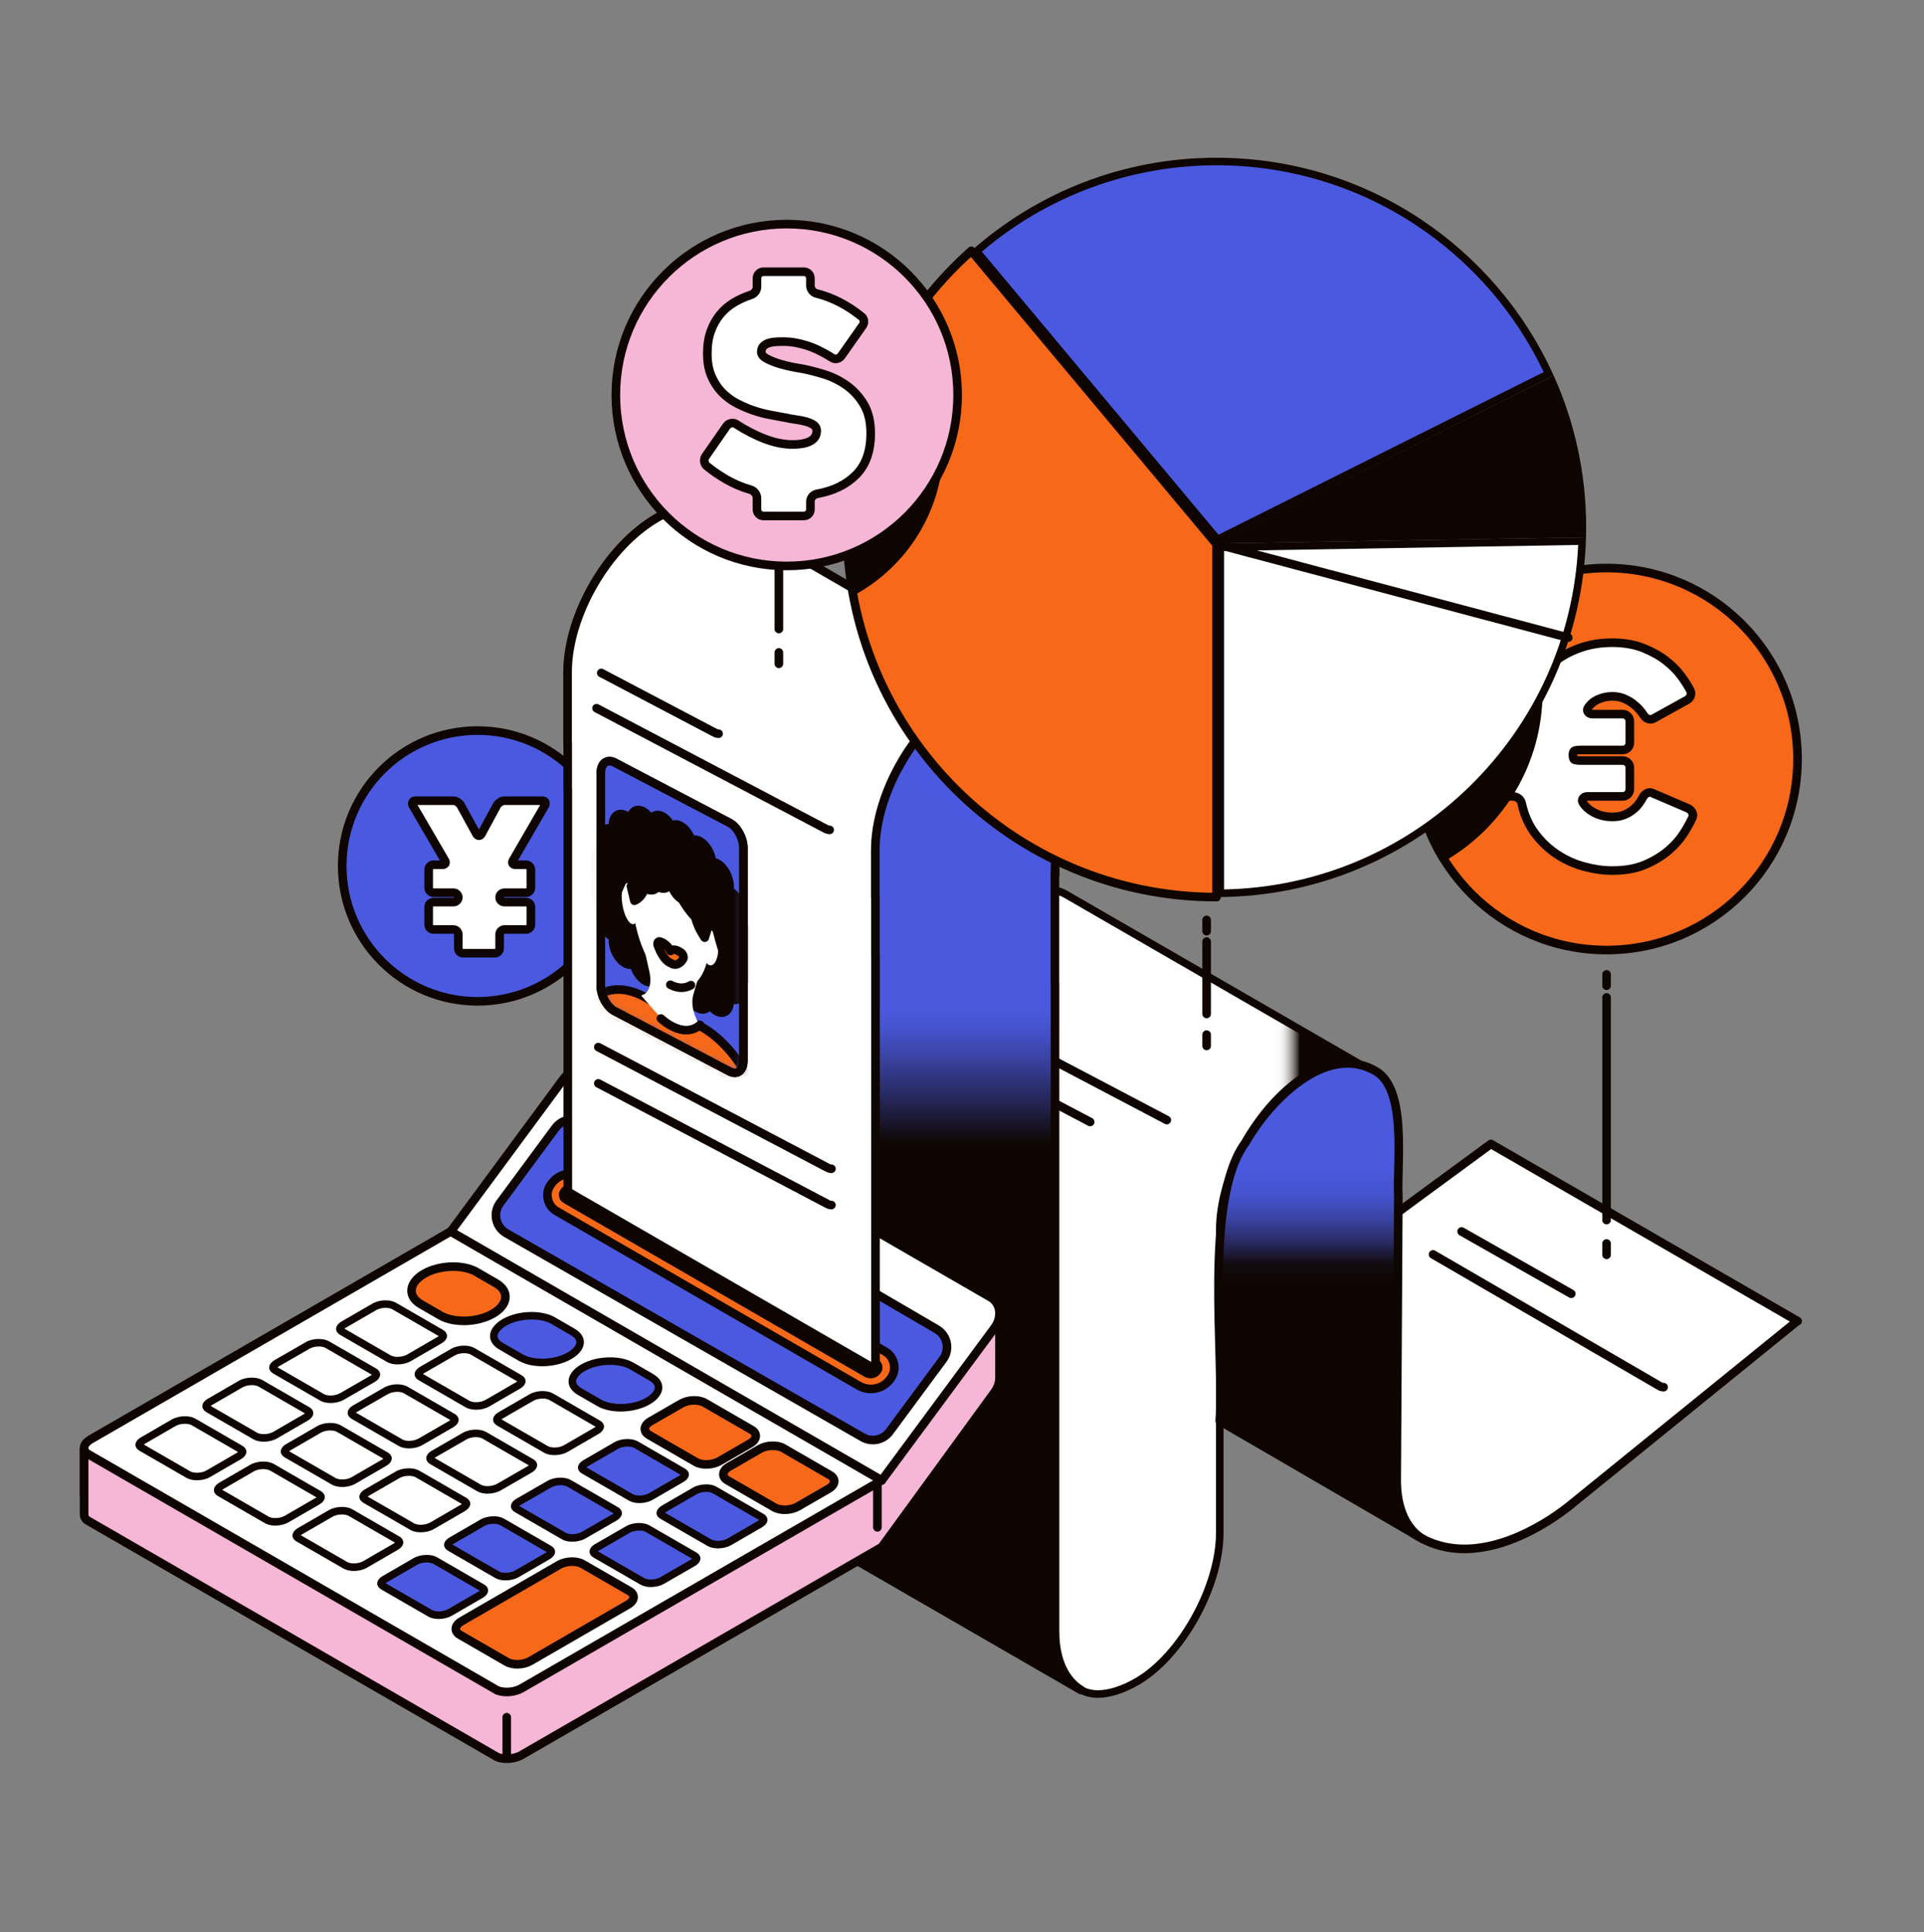 <svg xmlns="http://www.w3.org/2000/svg" width="240" height="241" viewBox="0 0 240 241" fill="none"><rect x="0" y="0" width="240" height="241" fill="#808080" stroke="none"/><path d="M59.572 124.886C68.896 124.886 76.456 117.326 76.456 108.002C76.456 98.677 68.896 91.118 59.572 91.118C50.247 91.118 42.688 98.677 42.688 108.002C42.688 117.326 50.247 124.886 59.572 124.886Z" fill="#4A59DF"></path><path d="M59.572 124.886C68.896 124.886 76.456 117.326 76.456 108.002C76.456 98.677 68.896 91.118 59.572 91.118C50.247 91.118 42.688 98.677 42.688 108.002C42.688 117.326 50.247 124.886 59.572 124.886Z" stroke="#0E0500" stroke-width="1.074" stroke-linecap="round" stroke-linejoin="round"></path><path d="M64.3 107.852H65.601C65.775 107.852 65.921 107.913 66.043 108.033C66.163 108.156 66.224 108.304 66.224 108.475V110.714C66.224 110.888 66.163 111.037 66.043 111.157C65.923 111.276 65.773 111.34 65.601 111.34H62.946C62.772 111.34 62.624 111.396 62.504 111.509C62.381 111.622 62.323 111.756 62.323 111.914C62.323 112.088 62.384 112.231 62.504 112.344C62.626 112.457 62.772 112.514 62.946 112.514H65.601C65.775 112.514 65.921 112.57 66.043 112.683C66.163 112.796 66.224 112.949 66.224 113.139V115.301C66.224 115.491 66.163 115.644 66.043 115.757C65.921 115.87 65.773 115.926 65.601 115.926H62.946C62.772 115.926 62.624 115.987 62.504 116.107C62.381 116.229 62.323 116.378 62.323 116.549V118.266C62.323 118.44 62.261 118.588 62.139 118.708C62.017 118.831 61.869 118.889 61.695 118.889H57.798C57.605 118.889 57.452 118.828 57.339 118.708C57.226 118.586 57.17 118.44 57.17 118.266V116.549C57.17 116.375 57.108 116.229 56.986 116.107C56.864 115.987 56.718 115.926 56.544 115.926H54.098C53.924 115.926 53.776 115.87 53.656 115.757C53.534 115.644 53.473 115.493 53.473 115.301V113.139C53.473 112.949 53.534 112.796 53.656 112.683C53.776 112.57 53.924 112.514 54.098 112.514H56.544C56.718 112.514 56.864 112.457 56.986 112.344C57.108 112.231 57.17 112.088 57.17 111.914C57.17 111.759 57.108 111.625 56.986 111.509C56.864 111.396 56.718 111.34 56.544 111.34H54.098C53.924 111.34 53.776 111.279 53.656 111.157C53.534 111.037 53.473 110.888 53.473 110.714V108.475C53.473 108.301 53.534 108.156 53.656 108.033C53.778 107.911 53.924 107.852 54.098 107.852H55.192C55.366 107.852 55.481 107.8 55.542 107.697C55.603 107.593 55.589 107.471 55.502 107.332L51.495 100.46C51.408 100.305 51.398 100.166 51.469 100.044C51.539 99.924 51.659 99.863 51.833 99.863H56.544C56.718 99.863 56.89 99.919 57.064 100.032C57.238 100.145 57.367 100.27 57.457 100.409L59.444 104.026C59.531 104.164 59.632 104.235 59.745 104.235C59.858 104.235 59.959 104.167 60.046 104.026L62.007 100.409C62.094 100.27 62.228 100.145 62.412 100.032C62.593 99.919 62.772 99.863 62.946 99.863H67.631C67.821 99.863 67.946 99.924 68.007 100.044C68.068 100.166 68.054 100.305 67.967 100.46L63.985 107.332C63.898 107.471 63.884 107.593 63.945 107.697C64.007 107.8 64.124 107.852 64.296 107.852H64.3Z" fill="white" stroke="#0E0500" stroke-width="1.074" stroke-linecap="round" stroke-linejoin="round"></path><path d="M136.951 211.284C136.191 211.284 135.526 211.129 134.973 210.825L134.785 210.717L99.5 189.727C100.944 189.703 102.445 189.242 103.964 188.353C109.848 184.917 114.707 146.264 114.707 139.931V131.243C114.707 124.31 119.611 115.838 125.639 112.358C127.301 111.396 128.889 110.909 130.352 110.909C131.288 110.909 132.144 111.113 132.894 111.518C132.894 111.518 132.969 111.56 132.972 111.56L168.602 132.132C167.01 132.16 165.314 132.689 163.555 133.705C163.348 133.825 163.144 133.95 162.941 134.079C162.803 134.169 162.664 134.26 162.527 134.354C162.527 134.354 162.398 134.441 162.363 134.465C159.778 136.252 157.433 138.863 155.582 142.019L155.455 142.233C155.401 142.33 155.345 142.426 155.291 142.525L155.223 142.645C155.166 142.746 155.11 142.847 155.056 142.948L154.999 143.052C154.992 143.066 154.985 143.08 154.978 143.096C153.155 146.532 152.151 150.194 152.151 153.407V191.173C152.151 197.848 147.349 206.509 141.876 209.706C140.131 210.726 138.381 211.288 136.949 211.288L136.951 211.284Z" fill="url(#paint0_linear_41548_38810)"></path><path d="M130.351 111.376C131.207 111.376 131.985 111.562 132.665 111.927L132.693 111.943L132.733 111.964C132.733 111.964 132.735 111.964 132.738 111.967L132.846 112.03L136.451 114.112L167.115 131.814C165.887 132.049 164.617 132.543 163.317 133.293C163.117 133.409 162.91 133.536 162.684 133.679C162.54 133.771 162.399 133.865 162.261 133.959L162.204 133.996C162.166 134.022 162.129 134.046 162.091 134.072C159.45 135.897 157.058 138.561 155.172 141.776L155.125 141.854C155.097 141.901 155.071 141.948 155.043 141.993C154.984 142.094 154.93 142.195 154.873 142.296L154.833 142.367L154.805 142.416C154.749 142.517 154.692 142.618 154.638 142.72L154.619 142.752C154.605 142.776 154.594 142.799 154.582 142.823C154.572 142.842 154.561 142.863 154.554 142.884C152.7 146.384 151.682 150.114 151.682 153.399V191.165C151.682 197.697 146.99 206.168 141.639 209.294C139.965 210.272 138.3 210.81 136.95 210.81C136.275 210.81 135.687 210.676 135.205 210.413L135.024 210.31L100.945 190.037C102.015 189.823 103.104 189.394 104.2 188.755C105.162 188.193 106.663 186.711 108.594 180.349C109.748 176.542 110.884 171.56 111.973 165.544C113.862 155.107 115.176 143.665 115.176 139.926V131.238C115.176 124.455 119.974 116.165 125.873 112.759C127.441 111.854 128.989 111.374 130.351 111.374M130.351 110.433C128.859 110.433 127.178 110.92 125.402 111.945C119.224 115.513 114.236 124.095 114.236 131.238V139.926C114.236 146.991 109.236 184.724 103.725 187.943C102.208 188.83 100.729 189.253 99.381 189.253C98.384 189.253 97.462 189.021 96.648 188.574L134.549 211.121L134.744 211.234C135.391 211.589 136.138 211.751 136.95 211.751C138.54 211.751 140.365 211.128 142.112 210.105C147.623 206.885 152.623 198.23 152.623 191.165V153.399C152.623 150.116 153.679 146.532 155.417 143.268C155.435 143.232 155.454 143.199 155.473 143.164C155.534 143.049 155.598 142.936 155.661 142.823C155.729 142.703 155.795 142.581 155.864 142.463C155.903 142.393 155.946 142.322 155.988 142.252C157.729 139.286 160 136.666 162.632 134.846C162.686 134.808 162.74 134.773 162.794 134.737C162.928 134.646 163.063 134.556 163.197 134.469C163.394 134.345 163.592 134.222 163.794 134.107C165.57 133.082 167.251 132.595 168.742 132.595C169.45 132.595 170.113 132.703 170.725 132.917C170.861 132.964 170.993 133.016 171.125 133.075C171.254 133.131 171.383 133.195 171.508 133.263C171.536 133.279 171.565 133.293 171.595 133.31L136.931 113.295L133.326 111.214L133.206 111.143C133.177 111.127 133.152 111.113 133.126 111.099C132.314 110.661 131.381 110.433 130.36 110.433H130.351Z" fill="#0E0500"></path><path fill-rule="evenodd" clip-rule="evenodd" d="M174.941 190.144C183.848 198.31 196.251 187.411 196.251 187.411L224.201 164.756L224.238 164.77L185.969 142.674L159.633 162.009" fill="white"></path><path d="M174.941 190.144C183.848 198.31 196.251 187.411 196.251 187.411L224.201 164.756L224.238 164.77L185.969 142.674L159.633 162.009" stroke="#0E0500" stroke-width="1.074" stroke-linecap="round" stroke-linejoin="round"></path><path d="M174.222 184.67L174.431 149.216C174.203 145.03 175.64 135.474 171.308 133.425C165.287 130.248 158.399 137.188 155.386 142.464C150.078 149.505 152.742 169.134 152.147 177.224L177.463 191.935C175.494 190.743 174.222 188.238 174.222 184.668V184.67Z" fill="url(#paint1_linear_41548_38810)"></path><path d="M174.222 184.67L174.431 149.216C174.203 145.03 175.64 135.474 171.308 133.425C165.287 130.248 158.399 137.188 155.386 142.464C150.078 149.505 152.742 169.134 152.147 177.224L177.463 191.935C175.494 190.743 174.222 188.238 174.222 184.668V184.67Z" stroke="#0E0500" stroke-width="1.074" stroke-linecap="round" stroke-linejoin="round"></path><path d="M207.521 173.01C207.368 173.01 207.215 172.972 207.072 172.894L178.758 156.453" fill="white"></path><path d="M207.521 173.01C207.368 173.01 207.215 172.972 207.072 172.894L178.758 156.453" stroke="#0E0500" stroke-width="1.074" stroke-linecap="round" stroke-linejoin="round"></path><path d="M196.001 161.359L182.32 153.593" stroke="#0E0500" stroke-width="1.074" stroke-linecap="round" stroke-linejoin="round"></path><path d="M145.548 139.695L131.345 132.225C130.887 131.985 130.71 131.419 130.952 130.96" fill="white"></path><path d="M145.548 139.695L131.345 132.225C130.887 131.985 130.71 131.419 130.952 130.96" stroke="#0E0500" stroke-width="1.074" stroke-linecap="round" stroke-linejoin="round"></path><path d="M135.989 139.933L131.445 137.543" stroke="#0E0500" stroke-width="1.074" stroke-linecap="round" stroke-linejoin="round"></path><path fill-rule="evenodd" clip-rule="evenodd" d="M131.602 203.518V122.602L131.591 122.595V104.643L113.841 79.587C111.842 78.51 99.638 83.256 96.649 84.982C90.471 88.55 93.204 86 93.204 93.145V101.833L93.218 101.84V181.354C93.218 184.926 94.493 187.431 96.463 188.624L134.846 210.785C132.877 209.593 131.605 207.088 131.605 203.518H131.602Z" fill="url(#paint2_linear_41548_38810)"></path><path d="M131.602 203.518V122.602L131.591 122.595V104.643L113.841 79.587C111.842 78.51 99.638 83.256 96.649 84.982C90.471 88.55 93.204 86 93.204 93.145V101.833L93.218 101.84V181.354C93.218 184.926 94.493 187.431 96.463 188.624L134.846 210.785C132.877 209.593 131.605 207.088 131.605 203.518H131.602Z" stroke="#0E0500" stroke-width="1.074" stroke-linecap="round" stroke-linejoin="round"></path><path fill-rule="evenodd" clip-rule="evenodd" d="M124.678 163.93L122.397 163.585L121.994 165.539L73.843 137.74C72.554 136.997 70.672 137.519 69.656 138.897L55.63 157.891L56.709 158.514L55.625 159.982L109.993 190.492L124.041 171.209C124.483 170.612 124.69 169.949 124.678 169.326V163.935V163.93Z" fill="#F6B6D6"></path><path d="M124.678 163.93L122.397 163.585L121.994 165.539L73.843 137.74C72.554 136.997 70.672 137.519 69.656 138.897L55.63 157.891L56.709 158.514L55.625 159.982L109.993 190.492L124.041 171.209C124.483 170.612 124.69 169.949 124.678 169.326V163.935V163.93Z" stroke="#0E0500" stroke-width="1.074" stroke-linecap="round" stroke-linejoin="round"></path><path fill-rule="evenodd" clip-rule="evenodd" d="M56.217 157.353L11.299 179.757C10.772 180.06 10.492 180.453 10.492 180.827V186.45C10.492 186.69 10.605 186.923 10.838 187.125L62.033 216.683C62.936 217.029 64.202 216.921 65.065 216.422L109.992 190.488V184.63L56.217 157.35V157.353Z" fill="#F6B6D6"></path><path d="M56.217 157.353L11.299 179.757C10.772 180.06 10.492 180.453 10.492 180.827V186.45C10.492 186.69 10.605 186.923 10.838 187.125L62.033 216.683C62.936 217.029 64.202 216.921 65.065 216.422L109.992 190.488V184.63L56.217 157.35V157.353Z" stroke="#0E0500" stroke-width="1.074" stroke-linecap="round" stroke-linejoin="round"></path><path fill-rule="evenodd" clip-rule="evenodd" d="M122.396 166.046L121.994 168L73.842 140.201C72.553 139.458 70.671 139.98 69.656 141.358L55.932 159.94L11.299 179.759C10.772 180.063 10.492 180.455 10.492 180.829V188.913C10.492 189.153 10.605 189.385 10.838 189.588L62.033 219.146C62.936 219.492 64.202 219.383 65.065 218.885L109.992 192.951L124.04 173.668C124.482 173.071 124.689 172.407 124.677 171.784V163.936L122.396 166.048V166.046Z" fill="#F6B6D6"></path><path d="M122.396 166.046L121.994 168L73.842 140.201C72.553 139.458 70.671 139.98 69.656 141.358L55.932 159.94L11.299 179.759C10.772 180.063 10.492 180.455 10.492 180.829V188.913C10.492 189.153 10.605 189.385 10.838 189.588L62.033 219.146C62.936 219.492 64.202 219.383 65.065 218.885L109.992 192.951L124.04 173.668C124.482 173.071 124.689 172.407 124.677 171.784V163.936L122.396 166.048V166.046Z" stroke="#0E0500" stroke-width="1.074" stroke-linecap="round" stroke-linejoin="round"></path><path fill-rule="evenodd" clip-rule="evenodd" d="M56.217 153.587L11.299 179.525C10.436 180.024 10.238 180.748 10.838 181.268L62.033 210.826C62.936 211.172 64.201 211.064 65.065 210.565L109.992 184.631L56.217 153.584V153.587Z" fill="white"></path><path d="M56.217 153.587L11.299 179.525C10.436 180.024 10.238 180.748 10.838 181.268L62.033 210.826C62.936 211.172 64.201 211.064 65.065 210.565L109.992 184.631L56.217 153.584V153.587Z" stroke="#0E0500" stroke-width="1.074" stroke-linecap="round" stroke-linejoin="round"></path><path fill-rule="evenodd" clip-rule="evenodd" d="M69.179 181.005C68.753 181.005 68.372 180.92 68.104 180.765L62.269 177.395C62.184 177.346 61.984 177.214 61.984 177.054C61.984 176.927 62.107 176.718 62.455 176.518C63.078 176.158 63.701 175.798 64.325 175.436C64.981 175.055 65.639 174.674 66.295 174.295C66.669 174.079 67.175 173.957 67.685 173.957C68.109 173.957 68.487 174.041 68.753 174.194L74.59 177.564C74.696 177.626 74.877 177.753 74.877 177.91C74.877 178.037 74.755 178.244 74.416 178.442C73.744 178.83 73.073 179.218 72.403 179.608C71.792 179.961 71.183 180.316 70.576 180.667C70.202 180.883 69.694 181.008 69.181 181.008L69.179 181.005Z" fill="white"></path><path d="M67.683 174.427C68.015 174.427 68.325 174.493 68.516 174.601L70.315 175.641C71.646 176.41 72.979 177.179 74.308 177.946C74.275 177.972 74.231 178.002 74.177 178.033C73.492 178.428 72.81 178.823 72.128 179.218C71.528 179.566 70.931 179.912 70.334 180.258C70.032 180.432 69.6 180.535 69.174 180.535C68.84 180.535 68.527 180.469 68.335 180.359C66.408 179.246 64.473 178.129 62.549 177.019C62.584 176.991 62.629 176.96 62.685 176.93C63.306 176.57 63.932 176.21 64.555 175.848C65.211 175.467 65.87 175.086 66.526 174.707C66.825 174.536 67.257 174.432 67.681 174.432M67.681 173.491C67.112 173.491 66.516 173.628 66.055 173.894C64.771 174.634 63.49 175.38 62.213 176.118C61.352 176.615 61.267 177.37 62.027 177.809C63.969 178.929 65.921 180.058 67.862 181.18C68.212 181.382 68.683 181.483 69.172 181.483C69.743 181.483 70.338 181.347 70.802 181.081C72.076 180.345 73.36 179.597 74.644 178.856C75.498 178.362 75.581 177.605 74.821 177.165C72.878 176.043 70.926 174.917 68.986 173.795C68.635 173.592 68.17 173.494 67.683 173.494L67.681 173.491Z" fill="#0E0500"></path><path fill-rule="evenodd" clip-rule="evenodd" d="M59.394 175.354C58.968 175.354 58.587 175.269 58.319 175.114L52.472 171.739C52.387 171.69 52.188 171.558 52.188 171.398C52.188 171.271 52.31 171.062 52.658 170.862C53.342 170.467 54.029 170.069 54.718 169.669C55.311 169.326 55.906 168.98 56.501 168.637C56.875 168.421 57.38 168.298 57.891 168.298C58.314 168.298 58.693 168.383 58.959 168.536L64.805 171.911C64.911 171.972 65.092 172.099 65.092 172.257C65.092 172.384 64.972 172.59 64.631 172.788C63.982 173.162 63.333 173.538 62.686 173.915C62.053 174.281 61.421 174.648 60.788 175.013C60.414 175.229 59.906 175.354 59.396 175.354H59.394Z" fill="white"></path><path d="M57.889 168.769C58.221 168.769 58.534 168.835 58.722 168.943L60.058 169.715C61.546 170.575 63.033 171.432 64.524 172.292C64.491 172.318 64.446 172.349 64.394 172.379C63.75 172.751 63.108 173.123 62.466 173.496C61.826 173.866 61.189 174.237 60.552 174.604C60.251 174.778 59.818 174.882 59.394 174.882C59.06 174.882 58.748 174.816 58.555 174.705L57.616 174.162C55.996 173.226 54.38 172.295 52.76 171.359C52.795 171.33 52.84 171.3 52.894 171.269C53.578 170.874 54.265 170.477 54.952 170.079C55.547 169.733 56.142 169.39 56.737 169.044C57.035 168.873 57.468 168.769 57.892 168.769M57.892 167.828C57.322 167.828 56.727 167.965 56.267 168.231C54.982 168.971 53.701 169.719 52.423 170.456C51.563 170.952 51.478 171.707 52.238 172.147C54.19 173.273 56.132 174.395 58.084 175.521C58.435 175.724 58.905 175.825 59.394 175.825C59.964 175.825 60.561 175.688 61.022 175.42C62.299 174.684 63.581 173.936 64.865 173.195C65.716 172.704 65.799 171.944 65.039 171.504C63.087 170.378 61.144 169.256 59.192 168.13C58.842 167.927 58.374 167.828 57.889 167.828H57.892Z" fill="#0E0500"></path><path fill-rule="evenodd" clip-rule="evenodd" d="M49.602 169.698C49.181 169.698 48.788 169.611 48.527 169.461L42.683 166.086C42.596 166.037 42.398 165.905 42.398 165.745C42.398 165.618 42.521 165.409 42.867 165.209C43.553 164.814 44.24 164.414 44.927 164.016C45.519 163.673 46.114 163.327 46.709 162.984C47.081 162.77 47.589 162.645 48.099 162.645C48.523 162.645 48.901 162.73 49.167 162.883C51.11 164.005 53.062 165.131 55.011 166.258C55.117 166.319 55.294 166.443 55.294 166.603C55.294 166.733 55.174 166.94 54.837 167.135C54.155 167.53 53.473 167.925 52.791 168.318C52.192 168.666 51.592 169.014 50.995 169.36C50.623 169.574 50.115 169.698 49.602 169.698Z" fill="white"></path><path d="M48.097 163.118C48.428 163.118 48.739 163.184 48.929 163.292C50.855 164.405 52.793 165.522 54.729 166.641C54.696 166.667 54.654 166.698 54.6 166.728C53.915 167.123 53.231 167.519 52.549 167.916C51.949 168.264 51.352 168.61 50.757 168.953C50.458 169.125 50.025 169.228 49.597 169.228C49.261 169.228 48.946 169.163 48.758 169.054L46.027 167.479L42.963 165.708C42.998 165.679 43.043 165.649 43.097 165.618C43.795 165.214 44.496 164.809 45.199 164.402C45.78 164.066 46.359 163.73 46.94 163.393C47.238 163.222 47.671 163.118 48.094 163.118M48.094 162.177C47.525 162.177 46.93 162.314 46.469 162.58C45.185 163.32 43.903 164.068 42.626 164.805C41.766 165.301 41.681 166.056 42.443 166.495C44.383 167.617 46.337 168.744 48.287 169.87C48.635 170.07 49.106 170.171 49.597 170.171C50.166 170.171 50.764 170.037 51.225 169.772C52.502 169.033 53.783 168.288 55.068 167.547C55.921 167.055 55.992 166.289 55.242 165.856C53.29 164.729 51.338 163.6 49.397 162.481C49.047 162.279 48.579 162.18 48.094 162.18V162.177Z" fill="#0E0500"></path><path fill-rule="evenodd" clip-rule="evenodd" d="M60.819 185.823C60.4 185.823 60.024 185.741 59.763 185.588L53.928 182.22C53.819 182.159 53.641 182.029 53.641 181.872C53.641 181.743 53.761 181.533 54.102 181.34L54.758 180.964C55.823 180.353 56.891 179.739 57.954 179.123C58.33 178.906 58.838 178.779 59.351 178.779C59.772 178.779 60.148 178.864 60.412 179.017C62.354 180.139 64.306 181.265 66.247 182.387C66.355 182.448 66.534 182.575 66.534 182.733C66.534 182.862 66.411 183.071 66.07 183.269C65.085 183.84 64.095 184.41 63.107 184.976L62.22 185.487C61.842 185.703 61.331 185.828 60.819 185.828V185.823Z" fill="white"></path><path d="M59.352 179.245C59.686 179.245 59.987 179.309 60.178 179.42C62.106 180.532 64.044 181.651 65.973 182.764C65.937 182.792 65.893 182.823 65.836 182.856C64.86 183.422 63.861 183.996 62.896 184.549L61.986 185.071C61.683 185.245 61.245 185.351 60.82 185.351C60.486 185.351 60.187 185.287 59.999 185.179L56.974 183.432L54.204 181.833C54.239 181.804 54.282 181.776 54.338 181.743L55.001 181.362C56.048 180.76 57.13 180.139 58.193 179.523C58.494 179.349 58.929 179.243 59.352 179.243M59.352 178.302C58.781 178.302 58.183 178.441 57.72 178.709C56.438 179.452 55.149 180.191 53.868 180.929C53.014 181.421 52.934 182.188 53.694 182.625C55.636 183.747 57.588 184.873 59.529 185.993C59.877 186.193 60.338 186.292 60.82 186.292C61.394 186.292 61.993 186.153 62.457 185.887C63.741 185.149 65.027 184.412 66.309 183.667C67.163 183.171 67.243 182.409 66.483 181.971C64.543 180.849 62.588 179.723 60.648 178.601C60.3 178.399 59.834 178.302 59.352 178.302Z" fill="#0E0500"></path><path fill-rule="evenodd" clip-rule="evenodd" d="M52.494 190.643C52.071 190.643 51.692 190.558 51.427 190.405L45.592 187.035C45.483 186.974 45.305 186.847 45.305 186.689C45.305 186.562 45.425 186.355 45.766 186.158C46.422 185.779 47.078 185.398 47.734 185.019C48.36 184.657 48.985 184.295 49.609 183.933C49.983 183.716 50.49 183.592 51.003 183.592C51.429 183.592 51.81 183.676 52.078 183.832L57.913 187.202C57.998 187.251 58.198 187.383 58.198 187.543C58.198 187.67 58.075 187.879 57.73 188.079C57.099 188.444 56.467 188.811 55.834 189.177C55.187 189.554 54.538 189.93 53.887 190.304C53.513 190.52 53.007 190.643 52.497 190.643H52.494Z" fill="white"></path><path d="M50.997 184.065C51.331 184.065 51.643 184.131 51.836 184.241C53.763 185.351 55.698 186.471 57.622 187.581C57.587 187.609 57.542 187.64 57.488 187.67C56.865 188.03 56.241 188.392 55.616 188.754C54.96 189.136 54.303 189.516 53.645 189.895C53.346 190.067 52.913 190.17 52.49 190.17C52.158 190.17 51.848 190.104 51.657 189.996L48.739 188.312L45.865 186.654C45.898 186.628 45.943 186.598 45.994 186.567C46.655 186.186 47.314 185.803 47.972 185.422C48.595 185.062 49.216 184.7 49.837 184.342C50.138 184.168 50.571 184.065 50.997 184.065ZM50.997 183.124C50.428 183.124 49.83 183.261 49.367 183.526C48.09 184.262 46.808 185.01 45.524 185.751C44.67 186.243 44.59 187.002 45.35 187.442C47.292 188.564 49.245 189.691 51.185 190.812C51.535 191.015 52.001 191.113 52.488 191.113C53.057 191.113 53.652 190.977 54.113 190.711C55.397 189.97 56.679 189.225 57.956 188.486C58.817 187.99 58.901 187.235 58.142 186.795C56.199 185.674 54.247 184.547 52.307 183.425C51.956 183.223 51.486 183.124 50.997 183.124Z" fill="#0E0500"></path><path fill-rule="evenodd" clip-rule="evenodd" d="M44.151 195.46C43.727 195.46 43.349 195.376 43.083 195.223L37.248 191.853C37.142 191.791 36.961 191.664 36.961 191.507C36.961 191.38 37.081 191.173 37.422 190.975C38.005 190.639 38.586 190.3 39.167 189.964C39.865 189.559 40.562 189.155 41.263 188.75C41.636 188.536 42.144 188.412 42.655 188.412C43.078 188.412 43.457 188.496 43.72 188.649L49.555 192.02C49.661 192.081 49.842 192.208 49.842 192.365C49.842 192.492 49.722 192.699 49.383 192.894C48.65 193.318 47.918 193.741 47.187 194.164C46.639 194.482 46.091 194.802 45.541 195.119C45.167 195.336 44.661 195.458 44.151 195.458V195.46Z" fill="white"></path><path d="M42.652 188.885C42.984 188.885 43.294 188.951 43.482 189.059C45.408 190.171 47.346 191.291 49.273 192.403C49.24 192.429 49.197 192.457 49.143 192.488C48.412 192.909 47.683 193.332 46.956 193.753C46.406 194.073 45.853 194.393 45.3 194.713C45.002 194.885 44.569 194.988 44.145 194.988C43.814 194.988 43.504 194.922 43.313 194.814L37.925 191.703L37.52 191.47C37.553 191.444 37.598 191.413 37.65 191.383C38.233 191.046 38.812 190.71 39.392 190.374C40.091 189.969 40.789 189.562 41.49 189.16C41.791 188.988 42.224 188.885 42.65 188.885M42.65 187.944C42.078 187.944 41.483 188.081 41.022 188.344C39.736 189.083 38.464 189.828 37.179 190.569C36.328 191.063 36.246 191.82 37.005 192.26C38.948 193.382 40.9 194.508 42.84 195.63C43.191 195.832 43.659 195.931 44.143 195.931C44.712 195.931 45.307 195.795 45.768 195.529C47.052 194.788 48.325 194.043 49.611 193.304C50.463 192.815 50.545 192.053 49.785 191.613C47.843 190.491 45.891 189.365 43.95 188.243C43.602 188.041 43.134 187.942 42.65 187.942V187.944Z" fill="#0E0500"></path><path fill-rule="evenodd" clip-rule="evenodd" d="M51.026 180.171C50.607 180.171 50.231 180.089 49.97 179.936L44.123 176.561C44.015 176.5 43.836 176.371 43.836 176.213C43.836 176.084 43.956 175.875 44.297 175.682L45.299 175.105C46.249 174.56 47.201 174.012 48.152 173.462C48.528 173.243 49.036 173.118 49.549 173.118C49.967 173.118 50.346 173.203 50.609 173.356L56.456 176.731C56.564 176.792 56.743 176.919 56.743 177.076C56.743 177.206 56.623 177.415 56.282 177.613C55.344 178.156 54.401 178.697 53.462 179.238L52.432 179.83C52.053 180.047 51.543 180.171 51.03 180.171H51.026Z" fill="white"></path><path d="M49.547 173.589C49.882 173.589 50.182 173.652 50.373 173.763L53.381 175.499L56.18 177.114C56.145 177.143 56.1 177.173 56.043 177.206C55.112 177.745 54.181 178.281 53.247 178.817L52.193 179.424C51.888 179.598 51.45 179.704 51.025 179.704C50.693 179.704 50.392 179.64 50.204 179.532L44.397 176.181C44.432 176.152 44.474 176.124 44.531 176.091L45.516 175.524C46.474 174.974 47.431 174.424 48.388 173.871C48.689 173.697 49.124 173.591 49.547 173.591M49.547 172.651C48.976 172.651 48.379 172.789 47.915 173.057C46.633 173.801 45.345 174.539 44.063 175.275C43.209 175.767 43.129 176.533 43.889 176.971C45.841 178.097 47.784 179.219 49.736 180.346C50.084 180.546 50.545 180.644 51.027 180.644C51.601 180.644 52.2 180.506 52.664 180.24C53.946 179.501 55.234 178.765 56.516 178.022C57.37 177.526 57.45 176.764 56.69 176.326C54.738 175.2 52.795 174.078 50.843 172.952C50.495 172.749 50.03 172.653 49.547 172.653V172.651Z" fill="#0E0500"></path><path fill-rule="evenodd" clip-rule="evenodd" d="M42.694 184.989C42.27 184.989 41.892 184.904 41.626 184.751L35.779 181.376C35.673 181.315 35.492 181.188 35.492 181.031C35.492 180.904 35.612 180.697 35.953 180.499C36.579 180.139 37.202 179.777 37.825 179.415C38.484 179.034 39.14 178.653 39.796 178.274C40.17 178.058 40.678 177.933 41.191 177.933C41.616 177.933 41.997 178.018 42.266 178.173C44.218 179.3 46.16 180.421 48.112 181.548C48.197 181.597 48.397 181.729 48.397 181.889C48.397 182.016 48.275 182.225 47.926 182.425C47.296 182.79 46.663 183.157 46.031 183.524C45.382 183.9 44.735 184.276 44.084 184.65C43.712 184.866 43.204 184.989 42.694 184.989Z" fill="white"></path><path d="M41.19 178.406C41.524 178.406 41.836 178.472 42.029 178.583C43.965 179.7 45.891 180.812 47.827 181.929C47.791 181.958 47.747 181.988 47.69 182.019C47.065 182.379 46.439 182.743 45.813 183.105C45.16 183.484 44.503 183.865 43.85 184.244C43.551 184.415 43.118 184.519 42.695 184.519C42.363 184.519 42.053 184.453 41.862 184.345L38.763 182.555L36.06 180.996C36.093 180.97 36.138 180.939 36.19 180.909C36.815 180.549 37.438 180.187 38.062 179.824C38.72 179.443 39.376 179.062 40.032 178.684C40.334 178.51 40.766 178.406 41.192 178.406M41.192 177.466C40.62 177.466 40.026 177.602 39.562 177.87C38.285 178.606 37.003 179.352 35.719 180.093C34.865 180.584 34.785 181.344 35.545 181.784C37.497 182.91 39.44 184.032 41.392 185.159C41.742 185.361 42.21 185.46 42.695 185.46C43.264 185.46 43.859 185.323 44.32 185.057C45.604 184.317 46.886 183.571 48.163 182.833C49.024 182.336 49.108 181.581 48.349 181.142C46.397 180.015 44.454 178.893 42.502 177.767C42.151 177.564 41.681 177.466 41.192 177.466Z" fill="#0E0500"></path><path fill-rule="evenodd" clip-rule="evenodd" d="M34.35 189.809C33.926 189.809 33.548 189.724 33.282 189.571L27.435 186.196C27.329 186.135 27.148 186.008 27.148 185.851C27.148 185.724 27.268 185.517 27.609 185.319C28.155 185.004 28.696 184.689 29.239 184.376C29.975 183.948 30.712 183.522 31.452 183.096C31.826 182.882 32.334 182.758 32.845 182.758C33.268 182.758 33.644 182.842 33.91 182.995L39.757 186.37C39.863 186.431 40.041 186.558 40.041 186.716C40.041 186.845 39.921 187.05 39.583 187.245C38.84 187.671 38.103 188.101 37.365 188.529C36.824 188.842 36.283 189.157 35.74 189.47C35.368 189.684 34.86 189.809 34.35 189.809Z" fill="white"></path><path d="M32.847 183.228C33.179 183.228 33.489 183.294 33.678 183.402L36.549 185.06L39.48 186.751C39.447 186.777 39.404 186.805 39.35 186.835C38.6 187.266 37.855 187.699 37.109 188.131C36.575 188.442 36.041 188.752 35.505 189.06C35.206 189.232 34.776 189.335 34.35 189.335C34.019 189.335 33.706 189.27 33.518 189.159C31.58 188.042 29.654 186.93 27.716 185.81C27.749 185.784 27.793 185.754 27.845 185.723C28.391 185.408 28.936 185.093 29.48 184.775C30.213 184.35 30.947 183.924 31.686 183.498C31.987 183.326 32.419 183.223 32.845 183.223M32.845 182.282C32.274 182.282 31.679 182.419 31.218 182.682C29.931 183.421 28.659 184.166 27.375 184.907C26.523 185.398 26.441 186.158 27.201 186.598C29.153 187.724 31.095 188.846 33.047 189.973C33.398 190.175 33.866 190.274 34.35 190.274C34.919 190.274 35.514 190.137 35.975 189.872C37.26 189.131 38.532 188.385 39.818 187.647C40.67 187.158 40.754 186.396 39.992 185.956C38.04 184.829 36.098 183.707 34.146 182.581C33.798 182.379 33.33 182.282 32.845 182.282Z" fill="#0E0500"></path><path fill-rule="evenodd" clip-rule="evenodd" d="M41.244 174.513C40.823 174.513 40.447 174.431 40.188 174.281L34.342 170.906C34.233 170.844 34.055 170.715 34.055 170.558C34.055 170.428 34.177 170.219 34.516 170.026L35.249 169.605C36.289 169.008 37.331 168.41 38.37 167.808C38.747 167.589 39.255 167.465 39.765 167.465C40.186 167.465 40.562 167.55 40.826 167.702L46.67 171.077C46.776 171.138 46.952 171.265 46.952 171.425C46.952 171.555 46.832 171.764 46.494 171.962C45.515 172.528 44.535 173.093 43.554 173.655L42.644 174.177C42.267 174.393 41.757 174.516 41.242 174.516L41.244 174.513Z" fill="white"></path><path d="M39.762 167.933C40.096 167.933 40.397 167.997 40.587 168.107L46.392 171.459C46.356 171.487 46.312 171.518 46.255 171.551C45.272 172.12 44.27 172.696 43.301 173.253L42.408 173.768C42.106 173.942 41.669 174.046 41.239 174.046C40.909 174.046 40.601 173.982 40.418 173.877L37.558 172.226L34.611 170.525C34.646 170.497 34.689 170.469 34.745 170.436L35.526 169.987C36.535 169.408 37.577 168.808 38.6 168.216C38.901 168.042 39.334 167.936 39.759 167.936M39.759 166.995C39.188 166.995 38.59 167.131 38.127 167.402C36.845 168.145 35.557 168.884 34.275 169.62C33.421 170.111 33.339 170.878 34.101 171.315C36.043 172.437 37.995 173.564 39.947 174.69C40.291 174.888 40.754 174.987 41.239 174.987C41.813 174.987 42.412 174.85 42.876 174.584C44.16 173.846 45.446 173.11 46.728 172.367C47.582 171.87 47.652 171.104 46.902 170.671C44.95 169.544 42.998 168.418 41.058 167.296C40.709 167.096 40.244 166.997 39.762 166.997L39.759 166.995Z" fill="#0E0500"></path><path fill-rule="evenodd" clip-rule="evenodd" d="M32.912 179.335C32.494 179.335 32.103 179.251 31.845 179.1L25.998 175.725C25.892 175.664 25.711 175.537 25.711 175.38C25.711 175.253 25.831 175.046 26.172 174.848C26.812 174.479 27.451 174.107 28.091 173.738C28.733 173.366 29.375 172.995 30.015 172.626C30.389 172.409 30.897 172.285 31.41 172.285C31.835 172.285 32.216 172.369 32.484 172.524L38.331 175.899C38.437 175.96 38.611 176.085 38.611 176.238C38.611 176.367 38.489 176.577 38.145 176.774C37.52 177.134 36.894 177.496 36.268 177.861C35.615 178.239 34.958 178.62 34.302 178.999C33.931 179.213 33.425 179.335 32.912 179.335Z" fill="white"></path><path d="M31.408 172.755C31.741 172.755 32.054 172.821 32.247 172.932C34.171 174.042 36.107 175.159 38.042 176.279C38.007 176.307 37.962 176.337 37.908 176.368C37.285 176.728 36.659 177.09 36.031 177.454C35.377 177.833 34.721 178.214 34.065 178.593C33.769 178.764 33.336 178.866 32.91 178.866C32.577 178.866 32.266 178.802 32.078 178.694L28.263 176.49L26.278 175.345C26.311 175.319 26.356 175.288 26.407 175.258C27.05 174.886 27.692 174.515 28.331 174.143C28.971 173.771 29.611 173.4 30.25 173.033C30.552 172.859 30.984 172.755 31.41 172.755M31.41 171.815C30.841 171.815 30.243 171.951 29.78 172.219C28.503 172.955 27.221 173.703 25.937 174.444C25.086 174.936 25.003 175.695 25.763 176.135C27.706 177.257 29.658 178.383 31.61 179.51C31.956 179.71 32.424 179.809 32.913 179.809C33.482 179.809 34.079 179.675 34.538 179.409C35.822 178.668 37.104 177.922 38.381 177.184C39.242 176.688 39.317 175.926 38.567 175.493C36.615 174.366 34.663 173.238 32.72 172.118C32.37 171.916 31.899 171.815 31.41 171.815Z" fill="#0E0500"></path><path fill-rule="evenodd" clip-rule="evenodd" d="M24.569 184.152C24.15 184.152 23.759 184.067 23.501 183.917L17.654 180.542C17.548 180.48 17.367 180.353 17.367 180.196C17.367 180.069 17.487 179.862 17.828 179.664C18.371 179.352 18.912 179.036 19.451 178.724C20.189 178.296 20.928 177.868 21.669 177.439C22.043 177.225 22.551 177.101 23.061 177.101C23.484 177.101 23.863 177.185 24.126 177.338L29.973 180.713C30.079 180.774 30.255 180.899 30.255 181.059C30.255 181.188 30.135 181.395 29.799 181.588C29.058 182.014 28.322 182.442 27.586 182.868C27.043 183.183 26.502 183.498 25.956 183.811C25.585 184.025 25.079 184.147 24.566 184.147L24.569 184.152Z" fill="white"></path><path d="M23.066 177.574C23.397 177.574 23.708 177.64 23.896 177.748L26.85 179.453L29.698 181.097C29.665 181.123 29.623 181.153 29.569 181.184C28.83 181.607 28.099 182.033 27.365 182.459C26.819 182.776 26.273 183.091 25.726 183.409C25.429 183.581 24.997 183.682 24.571 183.682C24.237 183.682 23.926 183.618 23.738 183.51L17.936 180.161C17.969 180.135 18.014 180.105 18.066 180.074C18.604 179.764 19.143 179.451 19.681 179.138C20.422 178.708 21.163 178.277 21.909 177.849C22.209 177.677 22.642 177.574 23.066 177.574ZM23.066 176.633C22.494 176.633 21.899 176.77 21.438 177.033C20.152 177.771 18.879 178.517 17.595 179.258C16.741 179.749 16.659 180.509 17.421 180.949C19.364 182.071 21.316 183.197 23.268 184.324C23.614 184.524 24.082 184.622 24.571 184.622C25.14 184.622 25.737 184.488 26.196 184.223C27.48 183.482 28.752 182.736 30.039 181.998C30.89 181.509 30.963 180.74 30.213 180.307C28.261 179.18 26.309 178.054 24.366 176.932C24.018 176.73 23.55 176.633 23.066 176.633Z" fill="#0E0500"></path><path fill-rule="evenodd" clip-rule="evenodd" d="M93.752 178.332C91.8 177.205 89.848 176.076 87.905 174.957C87.146 174.519 85.831 174.566 84.977 175.058C83.693 175.799 82.418 176.54 81.134 177.276C80.281 177.767 80.198 178.534 80.96 178.971C82.903 180.093 84.855 181.22 86.807 182.346C87.567 182.786 88.881 182.73 89.735 182.241C91.019 181.504 92.294 180.764 93.578 180.023C94.432 179.531 94.512 178.772 93.752 178.332Z" fill="#F76918"></path><path d="M93.752 178.332C91.8 177.205 89.848 176.076 87.905 174.957C87.146 174.519 85.831 174.566 84.977 175.058C83.693 175.799 82.418 176.54 81.134 177.276C80.281 177.767 80.198 178.534 80.96 178.971C82.903 180.093 84.855 181.22 86.807 182.346C87.567 182.786 88.881 182.73 89.735 182.241C91.019 181.504 92.294 180.764 93.578 180.023C94.432 179.531 94.512 178.772 93.752 178.332Z" stroke="#0E0500" stroke-width="1.074" stroke-linecap="round" stroke-linejoin="round"></path><path fill-rule="evenodd" clip-rule="evenodd" d="M89.564 192.647C89.138 192.647 88.757 192.563 88.489 192.407L82.642 189.032C82.539 188.974 82.367 188.851 82.367 188.701C82.367 188.571 82.492 188.362 82.838 188.162C83.447 187.809 84.058 187.457 84.67 187.101C85.338 186.713 86.008 186.325 86.68 185.937C87.054 185.721 87.562 185.596 88.075 185.596C88.494 185.596 88.868 185.679 89.129 185.829C91.081 186.956 93.023 188.078 94.975 189.204C95.062 189.253 95.262 189.388 95.262 189.55C95.262 189.677 95.142 189.884 94.802 190.079C94.176 190.439 93.553 190.801 92.929 191.163C92.271 191.544 91.615 191.925 90.959 192.304C90.585 192.52 90.077 192.645 89.564 192.645V192.647Z" fill="#4A59DF"></path><path d="M88.075 186.07C88.402 186.07 88.708 186.133 88.894 186.239C90.832 187.356 92.758 188.468 94.696 189.588C94.663 189.614 94.618 189.644 94.566 189.675C93.943 190.035 93.32 190.397 92.699 190.757C92.04 191.14 91.382 191.521 90.723 191.9C90.422 192.074 89.99 192.177 89.564 192.177C89.23 192.177 88.917 192.111 88.724 192.001L87.25 191.15L82.939 188.661C82.974 188.633 83.019 188.603 83.075 188.572C83.677 188.224 84.279 187.876 84.884 187.525C85.561 187.133 86.238 186.74 86.918 186.347C87.219 186.173 87.652 186.07 88.078 186.07M88.078 185.129C87.508 185.129 86.911 185.265 86.448 185.531C85.163 186.272 83.882 187.017 82.605 187.756C81.744 188.252 81.659 189.007 82.409 189.44C84.362 190.566 86.302 191.688 88.256 192.815C88.607 193.017 89.077 193.116 89.566 193.116C90.135 193.116 90.733 192.979 91.196 192.714C92.473 191.977 93.755 191.23 95.039 190.489C95.893 189.997 95.973 189.238 95.213 188.798C93.261 187.671 91.318 186.549 89.366 185.423C89.023 185.225 88.56 185.126 88.078 185.126V185.129Z" fill="#0E0500"></path><path fill-rule="evenodd" clip-rule="evenodd" d="M79.769 186.995C79.343 186.995 78.962 186.911 78.694 186.756L72.847 183.381C72.762 183.331 72.562 183.2 72.562 183.04C72.562 182.913 72.685 182.703 73.033 182.503C73.649 182.148 74.268 181.788 74.886 181.431C75.549 181.048 76.21 180.662 76.876 180.278C77.247 180.062 77.755 179.94 78.266 179.94C78.689 179.94 79.068 180.024 79.334 180.177L85.178 183.552C85.284 183.613 85.465 183.74 85.465 183.898C85.465 184.025 85.345 184.232 85.004 184.43C84.312 184.829 83.621 185.229 82.93 185.629C82.339 185.972 81.749 186.313 81.161 186.652C80.787 186.868 80.279 186.993 79.766 186.993L79.769 186.995Z" fill="#4A59DF"></path><path d="M78.267 180.413C78.598 180.413 78.911 180.479 79.099 180.587C81.025 181.699 82.963 182.819 84.901 183.936C84.868 183.962 84.824 183.992 84.772 184.023C84.094 184.413 83.419 184.806 82.745 185.197C82.138 185.547 81.533 185.9 80.929 186.248C80.628 186.422 80.195 186.525 79.769 186.525C79.436 186.525 79.123 186.46 78.93 186.349C76.994 185.232 75.059 184.115 73.132 183.002C73.168 182.974 73.213 182.944 73.269 182.913C73.88 182.56 74.492 182.205 75.106 181.85C75.774 181.464 76.442 181.076 77.112 180.688C77.41 180.516 77.843 180.413 78.267 180.413ZM78.267 179.472C77.698 179.472 77.102 179.609 76.641 179.874C75.357 180.615 74.076 181.361 72.799 182.099C71.938 182.595 71.853 183.35 72.613 183.79C74.555 184.912 76.507 186.039 78.46 187.165C78.81 187.367 79.28 187.468 79.769 187.468C80.339 187.468 80.936 187.332 81.399 187.064C82.676 186.328 83.958 185.58 85.242 184.839C86.094 184.348 86.176 183.588 85.416 183.148C83.464 182.022 81.512 180.895 79.57 179.773C79.219 179.571 78.751 179.472 78.267 179.472Z" fill="#0E0500"></path><path fill-rule="evenodd" clip-rule="evenodd" d="M81.196 197.467C80.777 197.467 80.401 197.384 80.14 197.231L74.293 193.857C74.19 193.798 74.016 193.673 74.016 193.515C74.016 193.386 74.138 193.177 74.477 192.982L75.314 192.502C76.32 191.923 77.327 191.345 78.331 190.761C78.708 190.543 79.218 190.418 79.731 190.418C80.147 190.418 80.519 190.5 80.777 190.649L86.624 194.023C86.732 194.085 86.911 194.212 86.911 194.369C86.911 194.499 86.791 194.708 86.45 194.905C85.385 195.524 84.319 196.135 83.251 196.747L82.598 197.121C82.219 197.337 81.709 197.462 81.196 197.462V197.467Z" fill="#4A59DF"></path><path d="M79.728 190.889C80.053 190.889 80.356 190.952 80.54 191.056L86.344 194.407C86.309 194.436 86.264 194.466 86.208 194.499C85.138 195.12 84.046 195.746 82.99 196.352L82.358 196.717C82.054 196.891 81.617 196.997 81.189 196.997C80.857 196.997 80.556 196.933 80.368 196.825C78.432 195.708 76.506 194.596 74.573 193.478C74.608 193.453 74.651 193.422 74.707 193.389L75.5 192.933C76.52 192.347 77.543 191.759 78.562 191.169C78.865 190.992 79.3 190.889 79.726 190.889M79.726 189.948C79.154 189.948 78.555 190.087 78.089 190.355C76.807 191.098 75.519 191.837 74.237 192.573C73.383 193.062 73.303 193.831 74.051 194.264C76.003 195.39 77.946 196.512 79.898 197.639C80.246 197.839 80.707 197.937 81.189 197.937C81.763 197.937 82.362 197.799 82.826 197.533C84.11 196.797 85.396 196.058 86.678 195.315C87.532 194.819 87.612 194.057 86.852 193.619C84.9 192.493 82.957 191.371 81.005 190.245C80.664 190.047 80.203 189.951 79.724 189.951L79.726 189.948Z" fill="#0E0500"></path><path fill-rule="evenodd" clip-rule="evenodd" d="M78.516 198.439C76.564 197.313 74.621 196.191 72.669 195.065C71.919 194.632 70.602 194.674 69.741 195.17C65.68 197.515 61.615 199.862 57.556 202.212C56.705 202.706 56.623 203.463 57.37 203.896C59.322 205.022 61.265 206.144 63.217 207.271C63.977 207.71 65.291 207.663 66.145 207.17C70.204 204.822 74.269 202.473 78.33 200.128C79.191 199.632 79.276 198.877 78.516 198.437V198.439Z" fill="#F76918"></path><path d="M78.516 198.439C76.564 197.313 74.621 196.191 72.669 195.065C71.919 194.632 70.602 194.674 69.741 195.17C65.68 197.515 61.615 199.862 57.556 202.212C56.705 202.706 56.623 203.463 57.37 203.896C59.322 205.022 61.265 206.144 63.217 207.271C63.977 207.71 65.291 207.663 66.145 207.17C70.204 204.822 74.269 202.473 78.33 200.128C79.191 199.632 79.276 198.877 78.516 198.437V198.439Z" stroke="#0E0500" stroke-width="1.074" stroke-linecap="round" stroke-linejoin="round"></path><path fill-rule="evenodd" clip-rule="evenodd" d="M71.393 191.813C70.974 191.813 70.6 191.73 70.337 191.577L64.49 188.203C64.382 188.141 64.203 188.014 64.203 187.854C64.203 187.725 64.323 187.516 64.664 187.323L65.661 186.749C66.614 186.201 67.566 185.655 68.519 185.103C68.895 184.884 69.403 184.759 69.916 184.759C70.337 184.759 70.713 184.844 70.977 184.997L76.823 188.372C76.931 188.433 77.11 188.56 77.11 188.718C77.11 188.847 76.99 189.056 76.649 189.254C75.555 189.886 74.46 190.517 73.366 191.145L72.799 191.469C72.421 191.686 71.91 191.81 71.395 191.81L71.393 191.813Z" fill="#4A59DF"></path><path d="M69.917 185.23C70.251 185.23 70.552 185.294 70.743 185.404C72.671 186.517 74.609 187.636 76.547 188.756C76.512 188.784 76.467 188.814 76.41 188.847C75.319 189.48 74.226 190.108 73.134 190.736L72.563 191.065C72.257 191.239 71.82 191.345 71.394 191.345C71.062 191.345 70.764 191.281 70.573 191.173L65.94 188.499L64.766 187.822C64.802 187.796 64.844 187.765 64.9 187.733L65.881 187.168C66.838 186.618 67.798 186.067 68.755 185.512C69.056 185.338 69.491 185.232 69.915 185.232M69.915 184.292C69.343 184.292 68.746 184.431 68.282 184.699C67.001 185.442 65.712 186.18 64.43 186.916C63.576 187.408 63.496 188.175 64.256 188.612C66.199 189.734 68.151 190.861 70.103 191.987C70.449 192.187 70.912 192.283 71.394 192.283C71.968 192.283 72.568 192.145 73.031 191.879C74.315 191.143 75.602 190.404 76.883 189.661C77.737 189.165 77.817 188.403 77.057 187.965C75.105 186.839 73.153 185.71 71.211 184.59C70.862 184.388 70.397 184.292 69.915 184.292Z" fill="#0E0500"></path><path fill-rule="evenodd" clip-rule="evenodd" d="M63.076 196.632C62.653 196.632 62.274 196.548 62.009 196.395L56.162 193.02C56.075 192.971 55.875 192.837 55.875 192.674C55.875 192.547 55.997 192.34 56.336 192.143C56.987 191.766 57.636 191.39 58.286 191.014C58.918 190.647 59.549 190.282 60.176 189.918C60.55 189.702 61.059 189.577 61.571 189.577C61.997 189.577 62.378 189.662 62.646 189.817L68.493 193.192C68.577 193.241 68.777 193.373 68.777 193.533C68.777 193.66 68.655 193.869 68.307 194.069C67.681 194.429 67.056 194.793 66.43 195.156C65.776 195.534 65.12 195.915 64.466 196.294C64.092 196.51 63.587 196.632 63.076 196.632Z" fill="#4A59DF"></path><path d="M61.57 190.05C61.904 190.05 62.217 190.116 62.41 190.226C64.334 191.336 66.269 192.456 68.205 193.573C68.17 193.601 68.125 193.632 68.071 193.662C67.448 194.022 66.822 194.384 66.196 194.747C65.54 195.128 64.884 195.506 64.228 195.887C63.929 196.059 63.496 196.162 63.073 196.162C62.742 196.162 62.431 196.097 62.241 195.988C60.303 194.871 58.367 193.752 56.438 192.639C56.471 192.614 56.516 192.583 56.568 192.552C57.226 192.171 57.887 191.79 58.543 191.409C59.167 191.047 59.788 190.687 60.408 190.33C60.709 190.156 61.142 190.052 61.568 190.052M61.568 189.112C60.999 189.112 60.401 189.248 59.938 189.514C58.661 190.25 57.379 190.998 56.095 191.739C55.241 192.23 55.159 192.99 55.921 193.43C57.861 194.551 59.816 195.678 61.768 196.805C62.118 197.007 62.584 197.106 63.071 197.106C63.64 197.106 64.235 196.969 64.696 196.703C65.98 195.963 67.262 195.217 68.539 194.479C69.4 193.982 69.484 193.227 68.725 192.788C66.773 191.661 64.82 190.532 62.878 189.413C62.528 189.21 62.057 189.109 61.568 189.109V189.112Z" fill="#0E0500"></path><path fill-rule="evenodd" clip-rule="evenodd" d="M54.733 201.45C54.309 201.45 53.931 201.365 53.665 201.212L47.818 197.837C47.712 197.776 47.531 197.649 47.531 197.492C47.531 197.365 47.651 197.158 47.992 196.96C48.526 196.652 49.058 196.344 49.589 196.034C50.335 195.601 51.083 195.166 51.833 194.735C52.207 194.519 52.715 194.397 53.225 194.397C53.648 194.397 54.027 194.481 54.291 194.634L60.137 198.009C60.243 198.07 60.424 198.197 60.422 198.355C60.422 198.484 60.302 198.689 59.963 198.884C59.199 199.324 58.441 199.764 57.682 200.203C57.162 200.504 56.642 200.808 56.12 201.109C55.749 201.325 55.241 201.448 54.73 201.448L54.733 201.45Z" fill="#4A59DF"></path><path d="M53.224 194.87C53.556 194.87 53.866 194.936 54.054 195.044L59.123 197.97L59.856 198.393C59.824 198.419 59.781 198.447 59.727 198.478C58.965 198.915 58.21 199.355 57.453 199.792C56.931 200.096 56.406 200.399 55.882 200.702C55.583 200.874 55.15 200.978 54.727 200.978C54.395 200.978 54.085 200.912 53.895 200.804C51.956 199.684 50.019 198.567 48.092 197.455C48.125 197.429 48.17 197.398 48.222 197.368C48.758 197.057 49.292 196.747 49.826 196.439C50.569 196.006 51.315 195.575 52.062 195.145C52.363 194.973 52.796 194.87 53.222 194.87M53.222 193.929C52.65 193.929 52.055 194.066 51.594 194.329C50.308 195.067 49.035 195.813 47.751 196.554C46.898 197.045 46.815 197.805 47.577 198.245C49.52 199.367 51.472 200.493 53.424 201.62C53.775 201.822 54.242 201.921 54.727 201.921C55.296 201.921 55.891 201.784 56.352 201.519C57.636 200.778 58.909 200.032 60.195 199.294C61.047 198.805 61.129 198.043 60.369 197.603C58.417 196.476 56.465 195.347 54.522 194.228C54.174 194.026 53.706 193.927 53.222 193.927V193.929Z" fill="#0E0500"></path><path fill-rule="evenodd" clip-rule="evenodd" d="M103.539 183.984C101.587 182.857 99.644 181.736 97.695 180.609C96.944 180.176 95.63 180.223 94.776 180.717C93.492 181.458 92.217 182.199 90.933 182.935C90.079 183.427 89.997 184.193 90.747 184.626C92.699 185.753 94.642 186.874 96.594 188.001C97.353 188.441 98.668 188.384 99.522 187.895C100.806 187.159 102.081 186.418 103.365 185.677C104.219 185.186 104.299 184.426 103.539 183.986V183.984Z" fill="#F76918"></path><path d="M103.539 183.984C101.587 182.857 99.644 181.736 97.695 180.609C96.944 180.176 95.63 180.223 94.776 180.717C93.492 181.458 92.217 182.199 90.933 182.935C90.079 183.427 89.997 184.193 90.747 184.626C92.699 185.753 94.642 186.874 96.594 188.001C97.353 188.441 98.668 188.384 99.522 187.895C100.806 187.159 102.081 186.418 103.365 185.677C104.219 185.186 104.299 184.426 103.539 183.986V183.984Z" stroke="#0E0500" stroke-width="1.074" stroke-linecap="round" stroke-linejoin="round"></path><path fill-rule="evenodd" clip-rule="evenodd" d="M77.425 175.575C76.379 175.575 75.426 175.358 74.747 174.966L72.322 173.566C71.722 173.221 71.393 172.767 71.391 172.289C71.391 171.697 71.87 171.078 72.712 170.591C73.632 170.062 74.871 169.756 76.113 169.756C77.162 169.756 78.115 169.973 78.797 170.365L81.221 171.765C81.821 172.111 82.153 172.564 82.153 173.042C82.153 173.632 81.671 174.251 80.833 174.735C79.911 175.269 78.672 175.575 77.428 175.575H77.425Z" fill="#4A59DF"></path><path d="M76.113 170.225C77.08 170.225 77.95 170.42 78.562 170.77L79.627 171.387L80.987 172.172C81.245 172.323 81.683 172.635 81.683 173.042C81.683 173.449 81.266 173.941 80.596 174.329C79.747 174.823 78.59 175.105 77.426 175.105C76.459 175.105 75.591 174.912 74.982 174.559L73.209 173.534L72.557 173.158C72.299 173.007 71.864 172.694 71.861 172.287C71.861 171.881 72.278 171.384 72.945 170.996C73.797 170.505 74.949 170.225 76.113 170.225ZM76.113 169.284C74.839 169.284 73.508 169.587 72.477 170.182C70.568 171.293 70.391 172.993 72.087 173.974C72.889 174.437 73.7 174.905 74.512 175.373C75.293 175.822 76.337 176.046 77.426 176.046C78.703 176.046 80.036 175.74 81.066 175.143C82.976 174.04 83.153 172.337 81.457 171.358C80.645 170.89 79.834 170.422 79.032 169.959C78.251 169.507 77.205 169.286 76.113 169.286V169.284Z" fill="#0E0500"></path><path fill-rule="evenodd" clip-rule="evenodd" d="M67.638 169.922C66.591 169.922 65.639 169.706 64.959 169.313L62.525 167.906C61.925 167.561 61.596 167.107 61.594 166.629C61.594 166.037 62.076 165.418 62.916 164.929C63.833 164.4 65.072 164.094 66.316 164.094C67.365 164.094 68.318 164.31 69 164.703L71.434 166.11C72.034 166.455 72.365 166.909 72.365 167.387C72.365 167.977 71.883 168.595 71.043 169.078C70.122 169.611 68.882 169.917 67.638 169.917V169.922Z" fill="#4A59DF"></path><path d="M66.317 164.566C67.286 164.566 68.154 164.761 68.766 165.114L71.2 166.52C71.459 166.671 71.896 166.984 71.894 167.39C71.894 167.797 71.477 168.289 70.807 168.677C69.958 169.171 68.801 169.453 67.639 169.453C66.672 169.453 65.807 169.26 65.195 168.907L63.06 167.675L62.761 167.503C62.503 167.353 62.068 167.042 62.065 166.633C62.065 166.226 62.481 165.73 63.152 165.342C64.001 164.85 65.156 164.571 66.317 164.571M66.317 163.63C65.043 163.63 63.712 163.933 62.681 164.528C60.769 165.638 60.595 167.339 62.291 168.319C63.102 168.787 63.914 169.255 64.725 169.726C65.506 170.175 66.55 170.398 67.639 170.398C68.914 170.398 70.247 170.093 71.28 169.495C73.192 168.392 73.366 166.69 71.67 165.711C70.859 165.243 70.047 164.775 69.236 164.305C68.455 163.853 67.406 163.632 66.317 163.632V163.63Z" fill="#0E0500"></path><path fill-rule="evenodd" clip-rule="evenodd" d="M61.881 160.051C61.07 159.583 60.258 159.113 59.447 158.645C57.751 157.666 54.802 157.767 52.892 158.871C50.98 159.981 50.806 161.683 52.502 162.662C53.313 163.13 54.125 163.598 54.936 164.068C56.632 165.046 59.581 164.945 61.491 163.838C63.403 162.735 63.577 161.032 61.881 160.053V160.051Z" fill="#F76918"></path><path d="M61.881 160.051C61.07 159.583 60.258 159.113 59.447 158.645C57.751 157.666 54.802 157.767 52.892 158.871C50.98 159.981 50.806 161.683 52.502 162.662C53.313 163.13 54.125 163.598 54.936 164.068C56.632 165.046 59.581 164.945 61.491 163.838C63.403 162.735 63.577 161.032 61.881 160.053V160.051Z" stroke="#0E0500" stroke-width="1.074" stroke-linecap="round" stroke-linejoin="round"></path><path fill-rule="evenodd" clip-rule="evenodd" d="M123.545 161.788L74.447 133.441C73.158 132.698 71.277 133.22 70.261 134.598L56.234 153.592L109.991 184.632L124.034 165.643C125.052 164.267 124.831 162.529 123.547 161.786L123.545 161.788Z" fill="white"></path><path d="M123.545 161.788L74.447 133.441C73.158 132.698 71.277 133.22 70.261 134.598L56.234 153.592L109.991 184.632L124.034 165.643C125.052 164.267 124.831 162.529 123.547 161.786L123.545 161.788Z" stroke="#0E0500" stroke-width="1.074" stroke-linecap="round" stroke-linejoin="round"></path><path d="M69.283 140.68L62.364 150.043C61.449 151.28 61.818 153.039 63.154 153.804L107.609 179.263C108.74 179.912 110.177 179.608 110.953 178.562C113.18 175.551 115.391 172.567 117.628 169.535C118.535 168.305 118.176 166.558 116.856 165.787L72.651 139.989C71.517 139.328 70.066 139.627 69.287 140.68H69.283Z" fill="#4A59DF"></path><path d="M69.283 140.68L62.364 150.043C61.449 151.28 61.818 153.039 63.154 153.804L107.609 179.263C108.74 179.912 110.177 179.608 110.953 178.562C113.18 175.551 115.391 172.567 117.628 169.535C118.535 168.305 118.176 166.558 116.856 165.787L72.651 139.989C71.517 139.328 70.066 139.627 69.287 140.68H69.283Z" stroke="#0E0500" stroke-width="1.074" stroke-linecap="round" stroke-linejoin="round"></path><path d="M95.235 152.632L95.219 152.623" stroke="#0E0500" stroke-width="1.074" stroke-linecap="round" stroke-linejoin="round"></path><path d="M111.503 170.082C111.364 169.414 110.986 168.892 110.395 168.551L72.711 146.794C71.385 146.029 69.715 146.377 68.807 147.607L68.746 147.69C68.339 148.24 68.203 148.868 68.342 149.536C68.48 150.204 68.859 150.726 69.449 151.067L107.133 172.824C108.46 173.588 110.129 173.243 111.04 172.01L111.101 171.926C111.508 171.375 111.644 170.747 111.505 170.079L111.503 170.082Z" fill="#F76918"></path><path d="M111.503 170.082C111.364 169.414 110.986 168.892 110.395 168.551L72.711 146.794C71.385 146.029 69.715 146.377 68.807 147.607L68.746 147.69C68.339 148.24 68.203 148.868 68.342 149.536C68.48 150.204 68.859 150.726 69.449 151.067L107.133 172.824C108.46 173.588 110.129 173.243 111.04 172.01L111.101 171.926C111.508 171.375 111.644 170.747 111.505 170.079L111.503 170.082Z" stroke="#0E0500" stroke-width="1.074" stroke-linecap="round" stroke-linejoin="round"></path><path d="M108.597 171.446C108.414 171.446 108.233 171.396 108.07 171.302L70.535 149.632C70.351 149.526 70.241 149.373 70.196 149.167C70.154 148.96 70.194 148.776 70.321 148.604L70.349 148.564C70.551 148.289 70.857 148.134 71.191 148.134C71.374 148.134 71.555 148.183 71.718 148.278L109.253 169.948C109.437 170.053 109.547 170.206 109.59 170.413C109.632 170.62 109.592 170.804 109.467 170.975L109.434 171.022C109.237 171.29 108.931 171.446 108.595 171.446H108.597Z" fill="#0E0500"></path><path d="M71.196 148.606C71.299 148.606 71.396 148.632 71.487 148.686L109.021 170.356C109.089 170.396 109.117 170.434 109.133 170.511C109.15 170.587 109.138 170.634 109.086 170.704L109.061 170.74C108.95 170.89 108.781 170.975 108.597 170.975C108.494 170.975 108.397 170.949 108.306 170.895L70.77 149.222C70.702 149.182 70.674 149.145 70.657 149.067C70.641 148.992 70.652 148.945 70.695 148.886L70.732 148.837C70.843 148.686 71.01 148.602 71.193 148.602M71.193 147.661C70.728 147.661 70.269 147.877 69.975 148.279L69.942 148.322C69.737 148.599 69.667 148.919 69.737 149.258C69.808 149.596 69.999 149.862 70.3 150.034L107.835 171.704C108.075 171.843 108.339 171.908 108.597 171.908C109.063 171.908 109.519 171.692 109.818 171.29L109.848 171.248C110.055 170.97 110.124 170.65 110.053 170.312C109.982 169.973 109.792 169.707 109.491 169.533L71.955 147.863C71.715 147.724 71.452 147.658 71.193 147.658V147.661Z" fill="#0E0500"></path><path fill-rule="evenodd" clip-rule="evenodd" d="M111.977 95.889C114.011 92.072 116.918 88.714 120.352 86.731C123.341 85.005 126.064 84.807 128.066 85.885C128.094 85.901 128.122 85.915 128.153 85.932C128.218 85.969 128.282 86.007 128.348 86.047C130.281 87.239 131.471 89.697 131.471 93.15L131.643 101.837C131.643 105.287 131.603 109.13 131.603 109.13" fill="#4A59DF"></path><path d="M111.977 95.889C114.011 92.072 116.918 88.714 120.352 86.731C123.341 85.005 126.064 84.807 128.066 85.885C128.094 85.901 128.122 85.915 128.153 85.932C128.218 85.969 128.282 86.007 128.348 86.047C130.281 87.239 131.471 89.697 131.471 93.15L131.643 101.837C131.643 105.287 131.603 109.13 131.603 109.13" stroke="#0E0500" stroke-width="1.074" stroke-linecap="round" stroke-linejoin="round"></path><path fill-rule="evenodd" clip-rule="evenodd" d="M89.875 63.838L89.755 63.767C89.727 63.751 89.701 63.737 89.675 63.723C87.676 62.645 84.953 62.841 81.963 64.569C75.785 68.137 70.797 76.719 70.797 83.862V92.549L70.813 92.559V98.41L70.828 98.417V148.627L109.212 170.789V119.179L109.2 119.172V111.884L109.184 111.875V106.023C109.184 98.881 114.172 90.299 120.351 86.731C123.342 85.005 126.063 84.807 128.065 85.884C128.093 85.901 128.121 85.915 128.152 85.931L89.882 63.836L89.875 63.838Z" fill="white"></path><path d="M89.875 63.838L89.755 63.767C89.727 63.751 89.701 63.737 89.675 63.723C87.676 62.645 84.953 62.841 81.963 64.569C75.785 68.137 70.797 76.719 70.797 83.862V92.549L70.813 92.559V98.41L70.828 98.417V148.627L109.212 170.789V119.179L109.2 119.172V111.884L109.184 111.875V106.023C109.184 98.881 114.172 90.299 120.351 86.731C123.342 85.005 126.063 84.807 128.065 85.884C128.093 85.901 128.121 85.915 128.152 85.931L89.882 63.836L89.875 63.838Z" stroke="#0E0500" stroke-width="1.074" stroke-linecap="round" stroke-linejoin="round"></path><path d="M103.711 145.768C103.565 145.768 103.415 145.733 103.276 145.66L74.633 130.594" fill="white"></path><path d="M103.711 145.768C103.565 145.768 103.415 145.733 103.276 145.66L74.633 130.594" stroke="#0E0500" stroke-width="1.074" stroke-linecap="round" stroke-linejoin="round"></path><path d="M103.492 103.505C103.344 103.505 103.196 103.47 103.057 103.397L74.414 88.331" fill="white"></path><path d="M103.492 103.505C103.344 103.505 103.196 103.47 103.057 103.397L74.414 88.331" stroke="#0E0500" stroke-width="1.074" stroke-linecap="round" stroke-linejoin="round"></path><path d="M89.638 91.509C89.49 91.509 89.342 91.474 89.203 91.401L75 83.931" fill="white"></path><path d="M89.638 91.509C89.49 91.509 89.342 91.474 89.203 91.401L75 83.931" stroke="#0E0500" stroke-width="1.074" stroke-linecap="round" stroke-linejoin="round"></path><path d="M103.711 150.295C103.565 150.295 103.415 150.26 103.276 150.187L74.633 135.121" fill="white"></path><path d="M103.711 150.295C103.565 150.295 103.415 150.26 103.276 150.187L74.633 135.121" stroke="#0E0500" stroke-width="1.074" stroke-linecap="round" stroke-linejoin="round"></path><path d="M109.445 184.948V190.491" stroke="#0E0500" stroke-width="1.074" stroke-linecap="round" stroke-linejoin="round"></path><path d="M63.211 214.173V219.013" stroke="#0E0500" stroke-width="1.074" stroke-linecap="round" stroke-linejoin="round"></path><path d="M91.011 133.626L76.665 126.1C75.714 125.602 74.945 124.195 74.945 122.956V96.443C74.945 95.206 75.714 94.604 76.665 95.103L91.011 102.629C91.961 103.127 92.73 104.534 92.73 105.773V132.286C92.73 133.523 91.961 134.125 91.011 133.626Z" fill="white" stroke="#0E0500" stroke-width="1.074" stroke-linecap="round" stroke-linejoin="round"></path><path d="M91.011 133.625L76.665 126.099C75.714 125.6 74.945 124.194 74.945 122.954V96.442C74.945 95.205 75.714 94.603 76.665 95.101L91.011 102.627C91.961 103.126 92.73 104.532 92.73 105.772V132.284C92.73 133.521 91.961 134.123 91.011 133.625Z" fill="#4A59DF"></path><mask id="mask0_41548_38810" style="mask-type:luminance" maskUnits="userSpaceOnUse" x="74" y="94" width="19" height="40"><path d="M91.019 133.623L76.672 126.098C75.722 125.599 74.953 124.193 74.953 122.953V96.441C74.953 95.204 75.722 94.601 76.672 95.1L91.019 102.626C91.969 103.125 92.738 104.531 92.738 105.77V132.283C92.738 133.52 91.969 134.122 91.019 133.623Z" fill="white"></path></mask><g mask="url(#mask0_41548_38810)"><path d="M83.794 124.358L82.202 125.407L80.826 124.577C79.895 124.015 78.971 123.658 78.094 123.502C76.076 123.147 74.291 123.869 73.176 125.673C73.164 125.692 73.152 125.711 73.141 125.73L94.448 136.908C94.437 136.877 94.425 136.847 94.413 136.816C92.812 132.545 89.837 129.064 86.763 127.693L85.387 127.08L83.794 124.358Z" fill="#F76918" stroke="#0E0500" stroke-width="1.074" stroke-linecap="round" stroke-linejoin="round"></path><path d="M93.588 120.894C93.588 120.181 93.306 119.405 92.88 118.817C93.238 118.631 93.466 118.18 93.466 117.538C93.466 116.592 92.97 115.539 92.299 114.958C92.466 114.72 92.565 114.382 92.565 113.963C92.565 112.839 91.867 111.562 91.006 111.11C90.985 111.098 90.964 111.091 90.94 111.08C90.982 110.917 91.006 110.736 91.006 110.534C91.006 109.41 90.307 108.133 89.447 107.681C89.221 107.564 89.007 107.514 88.814 107.526C88.732 106.461 88.069 105.313 87.262 104.89C86.876 104.687 86.523 104.685 86.251 104.845C85.994 104.043 85.467 103.307 84.856 102.985C84.414 102.752 84.016 102.785 83.732 103.02C83.447 102.486 83.05 102.037 82.607 101.806C81.996 101.486 81.469 101.668 81.213 102.201C80.94 101.757 80.587 101.388 80.201 101.185C79.395 100.762 78.732 101.214 78.649 102.194C78.456 101.98 78.242 101.804 78.017 101.686C77.156 101.235 76.457 101.778 76.457 102.902C76.457 103.105 76.481 103.309 76.523 103.516C76.502 103.504 76.481 103.49 76.457 103.478C75.597 103.027 74.898 103.57 74.898 104.694C74.898 105.115 74.997 105.555 75.164 105.969C74.493 105.844 73.997 106.378 73.997 107.324C73.997 107.966 74.225 108.66 74.583 109.219C74.157 109.358 73.875 109.838 73.875 110.551C73.875 111.456 74.329 112.46 74.957 113.053C74.837 113.279 74.769 113.573 74.769 113.925C74.769 115.05 75.467 116.327 76.328 116.778C76.387 116.809 76.446 116.835 76.504 116.856C76.476 116.992 76.462 117.14 76.462 117.3C76.462 118.425 77.16 119.702 78.021 120.153C78.416 120.36 78.779 120.355 79.054 120.184C79.261 121.099 79.844 121.988 80.533 122.347C81.394 122.799 82.092 122.256 82.092 121.132C82.092 120.536 81.897 119.901 81.584 119.365L81.634 118.881L80.585 114.97L78.581 112.002L78.485 107.201L78.44 107.103C78.412 107.183 78.383 107.26 78.358 107.343L77.81 109.243C77.81 109.243 77.791 109.389 77.8 109.276C77.713 109.68 77.483 110.419 77.236 110.635C77.106 110.748 76.961 110.875 76.808 111.009C76.798 111.019 76.789 111.028 76.779 111.037C76.683 110.774 76.558 110.52 76.41 110.287C76.836 110.148 77.118 109.669 77.118 108.956C77.118 108.535 77.019 108.095 76.853 107.681C77.523 107.806 78.019 107.272 78.019 106.327C78.019 106.124 77.996 105.92 77.953 105.713C77.974 105.724 77.996 105.739 78.019 105.75C78.826 106.174 79.489 105.722 79.571 104.741C79.764 104.955 79.978 105.132 80.204 105.249C80.815 105.569 81.342 105.388 81.599 104.854C81.871 105.299 82.224 105.668 82.61 105.87C83.052 106.103 83.449 106.07 83.734 105.835C84.019 106.369 84.416 106.818 84.858 107.049C85.244 107.251 85.597 107.253 85.87 107.093C86.126 107.895 86.653 108.631 87.264 108.954C87.49 109.071 87.704 109.121 87.897 109.109C87.979 110.174 88.642 111.322 89.449 111.745C89.47 111.757 89.491 111.764 89.515 111.776C89.472 111.938 89.449 112.119 89.449 112.321C89.449 113.267 89.945 114.321 90.615 114.901C90.448 115.139 90.35 115.478 90.35 115.896C90.35 116.609 90.632 117.385 91.058 117.973C90.787 118.114 90.59 118.408 90.512 118.824C90.418 118.554 90.305 118.283 90.169 118.02C90.013 117.724 89.87 117.446 89.741 117.197C89.494 116.722 89.263 115.741 89.176 115.245C89.183 115.365 89.162 115.202 89.167 115.2L88.619 112.724C88.595 112.615 88.565 112.505 88.537 112.397L88.492 112.448L88.395 117.147L86.392 118.013L85.343 120.821L85.524 122.783C85.524 122.818 85.519 122.851 85.519 122.886C85.519 123.102 85.545 123.326 85.594 123.549L85.627 123.907L85.7 123.928C85.961 124.711 86.481 125.424 87.081 125.739C87.727 126.077 88.282 125.856 88.518 125.25C88.776 125.638 89.099 125.958 89.447 126.141C90.307 126.593 91.006 126.049 91.006 124.925C91.006 124.763 90.99 124.6 90.964 124.436C91.022 124.473 91.079 124.511 91.14 124.542C92.001 124.993 92.699 124.45 92.699 123.326C92.699 122.975 92.631 122.608 92.511 122.256C93.139 122.322 93.593 121.792 93.593 120.887L93.588 120.894Z" fill="#0E0500" stroke="#0E0500" stroke-width="1.074" stroke-linecap="round" stroke-linejoin="round"></path><path d="M87.423 127.98L87.32 127.834C87.143 127.587 86.979 127.319 86.845 127.028C86.36 125.979 86.245 124.88 86.475 124.097L87.174 121.701L86.821 121.379L84.544 120.071V120.047L84.258 119.909L84.053 119.791V119.808L80.669 118.152L80.316 118.102L81.014 121.233C81.243 122.256 81.127 123.234 80.645 123.775C80.511 123.926 80.344 124.02 80.17 124.083L80.067 124.121C80.048 124.149 80.029 124.177 80.008 124.201L81.626 126.054C83.159 127.809 84.918 128.653 86.405 128.345L87.482 128.121C87.461 128.074 87.442 128.027 87.423 127.978V127.98Z" fill="white"></path><path d="M83.73 107.641C86.38 109.031 88.53 112.425 88.53 117.039C88.53 121.653 86.38 124.269 83.73 122.876C81.079 121.486 78.93 116.618 78.93 112.004C78.93 107.389 81.079 106.251 83.73 107.641Z" fill="white"></path><path d="M79.498 114.723C79.347 115.144 79.108 115.351 78.811 115.238C78.237 115.017 77.68 113.682 77.567 112.254C77.454 110.826 77.828 109.85 78.402 110.069C78.924 110.269 79.425 111.391 79.599 112.663" fill="white"></path><path d="M87.664 119.069C87.814 119.647 88.054 120.108 88.35 120.303C88.924 120.684 89.482 119.934 89.594 118.624C89.707 117.314 89.333 115.945 88.76 115.564C88.237 115.219 87.737 115.811 87.562 116.903" fill="white"></path><path d="M83.639 118.611C83.731 118.515 84.115 118.192 84.975 118.827C85.213 119.004 85.338 119.418 85.208 119.618C84.938 120.032 84.43 120.561 83.741 120.161L83.642 120.104L83.543 120.055C82.854 119.731 82.344 118.667 82.076 117.971C81.946 117.637 82.071 117.353 82.308 117.426C83.167 117.694 83.552 118.418 83.644 118.611H83.639Z" fill="#F76918" stroke="#0E0500" stroke-width="1.074" stroke-linecap="round" stroke-linejoin="round"></path><path d="M91.305 115.579C91.213 115.13 89.572 110.483 89.572 110.483L86.719 106.254L82.471 103.399L77.394 104.427L76.039 110.951L76.561 112.258L77.645 109.805L78.52 109.431C78.52 109.431 78.972 109.422 79.421 109.401C79.468 109.509 79.52 109.617 79.576 109.718C79.303 109.763 79.071 109.864 79.071 109.864L78.701 110.513L79.132 112.345C79.132 112.345 80.164 111.986 80.399 110.708C80.489 110.777 80.578 110.835 80.672 110.885C81.248 111.188 81.749 111.042 82.02 110.577C82.072 110.612 82.126 110.643 82.18 110.671C82.864 111.031 83.445 110.758 83.654 110.069C83.859 110.96 84.421 111.821 85.087 112.193C85.529 112.959 86.07 113.733 86.726 114.417C87.062 115.77 87.909 116.95 87.909 116.95L88.318 115.638C88.638 115.69 88.699 115.33 88.626 114.789L88.934 115.158L89.44 116.082L89.732 117.195L90.616 120.203L91.491 119.248C91.491 119.248 91.399 116.024 91.305 115.574V115.579Z" fill="#0E0500" stroke="#0E0500" stroke-width="1.074" stroke-linecap="round" stroke-linejoin="round"></path><path d="M86.19 122.866C85.447 123.299 84.565 123.313 83.617 122.817Z" fill="white"></path><path d="M86.19 122.866C85.447 123.299 84.565 123.313 83.617 122.817" stroke="#0E0500" stroke-width="1.074" stroke-linecap="round" stroke-linejoin="round"></path></g><path d="M91.011 133.625L76.665 126.099C75.714 125.6 74.945 124.194 74.945 122.954V96.442C74.945 95.205 75.714 94.603 76.665 95.101L91.011 102.627C91.961 103.126 92.73 104.532 92.73 105.772V132.284C92.73 133.521 91.961 134.123 91.011 133.625Z" stroke="#0E0500" stroke-width="1.074" stroke-linecap="round" stroke-linejoin="round"></path><path d="M82.445 127.028C82.445 127.028 85.164 129.662 87.321 127.837Z" fill="white"></path><path d="M82.445 127.028C82.445 127.028 85.164 129.662 87.321 127.837" stroke="#0E0500" stroke-width="1.074" stroke-linecap="round" stroke-linejoin="round"></path><path d="M200.4 118.489C213.557 118.489 224.222 107.824 224.222 94.667C224.222 81.511 213.557 70.846 200.4 70.846C187.244 70.846 176.578 81.511 176.578 94.667C176.578 107.824 187.244 118.489 200.4 118.489Z" fill="#F76918"></path><path d="M200.4 118.489C213.557 118.489 224.222 107.824 224.222 94.667C224.222 81.511 213.557 70.846 200.4 70.846C187.244 70.846 176.578 81.511 176.578 94.667C176.578 107.824 187.244 118.489 200.4 118.489Z" stroke="#0E0500" stroke-width="1.074" stroke-linecap="round" stroke-linejoin="round"></path><path d="M211.081 102.038C210.855 102.539 210.512 103.16 210.049 103.898C209.585 104.637 208.96 105.352 208.17 106.041C207.379 106.73 206.41 107.325 205.258 107.826C204.106 108.327 202.727 108.578 201.123 108.578C199.997 108.578 198.83 108.416 197.629 108.089C196.427 107.765 195.305 107.264 194.265 106.586C193.226 105.909 192.304 105.046 191.504 103.992C190.702 102.941 190.138 101.676 189.813 100.196C189.764 99.947 189.632 99.74 189.418 99.575C189.204 99.413 188.974 99.331 188.722 99.331H187.52C187.269 99.331 187.057 99.244 186.881 99.067C186.704 98.893 186.617 98.679 186.617 98.428V95.761C186.617 95.511 186.704 95.297 186.881 95.121C187.057 94.945 187.269 94.858 187.52 94.858H188.16C188.409 94.858 188.623 94.82 188.8 94.745C188.974 94.669 189.063 94.481 189.063 94.18C189.063 93.905 188.976 93.729 188.8 93.653C188.623 93.578 188.412 93.54 188.16 93.54H187.52C187.269 93.54 187.057 93.454 186.881 93.277C186.704 93.103 186.617 92.889 186.617 92.637V89.97C186.617 89.721 186.704 89.507 186.881 89.331C187.055 89.157 187.269 89.067 187.52 89.067H189.098C189.348 89.067 189.581 88.98 189.795 88.804C190.006 88.63 190.152 88.416 190.227 88.164C190.528 87.038 190.999 85.984 191.636 85.008C192.276 84.032 193.057 83.185 193.986 82.47C194.912 81.755 195.978 81.193 197.179 80.779C198.381 80.365 199.698 80.158 201.126 80.158C202.553 80.158 203.901 80.384 205.016 80.836C206.131 81.287 207.076 81.819 207.852 82.433C208.628 83.046 209.261 83.691 209.75 84.368C210.239 85.046 210.594 85.608 210.82 86.059C210.945 86.285 210.971 86.516 210.895 86.755C210.82 86.993 210.67 87.176 210.444 87.301L206.309 89.594C206.084 89.719 205.853 89.745 205.613 89.669C205.376 89.594 205.195 89.458 205.068 89.255C204.917 89.006 204.717 88.743 204.465 88.465C204.214 88.19 203.927 87.934 203.602 87.694C203.275 87.456 202.906 87.256 202.495 87.092C202.081 86.929 201.624 86.847 201.123 86.847C200.547 86.847 199.983 86.96 199.432 87.186C198.882 87.412 198.442 87.762 198.118 88.237C197.967 88.437 197.955 88.625 198.08 88.802C198.205 88.978 198.393 89.065 198.645 89.065H202.403C202.652 89.065 202.866 89.154 203.043 89.328C203.217 89.505 203.306 89.716 203.306 89.968V92.635C203.306 92.887 203.219 93.098 203.043 93.275C202.866 93.451 202.655 93.538 202.403 93.538H197.104C196.852 93.538 196.641 93.564 196.464 93.613C196.288 93.663 196.201 93.851 196.201 94.178C196.201 94.528 196.288 94.728 196.464 94.78C196.638 94.829 196.852 94.855 197.104 94.855H202.403C202.652 94.855 202.866 94.942 203.043 95.119C203.217 95.295 203.306 95.507 203.306 95.758V98.425C203.306 98.677 203.219 98.889 203.043 99.065C202.866 99.241 202.655 99.328 202.403 99.328H198.007C197.756 99.328 197.57 99.415 197.443 99.592C197.318 99.768 197.33 99.956 197.48 100.156C197.805 100.657 198.294 101.071 198.946 101.396C199.597 101.723 200.324 101.885 201.126 101.885C201.676 101.885 202.158 101.805 202.572 101.64C202.986 101.478 203.348 101.271 203.661 101.019C203.974 100.77 204.237 100.5 204.451 100.21C204.663 99.924 204.832 99.653 204.959 99.401C205.084 99.176 205.253 99.013 205.467 98.912C205.679 98.813 205.9 98.813 206.126 98.912L210.597 100.829C210.823 100.954 210.992 101.13 211.105 101.356C211.218 101.582 211.211 101.807 211.086 102.033L211.081 102.038Z" fill="white" stroke="#0E0500" stroke-width="1.074" stroke-linecap="round" stroke-linejoin="round"></path><path d="M180.133 106.274C178.112 102.753 177.047 98.751 177.047 94.668C177.047 86.511 181.355 78.896 188.324 74.677C190.344 78.198 191.41 82.201 191.41 86.283C191.41 94.44 187.101 102.055 180.133 106.274Z" fill="#0E0500"></path><path d="M188.156 75.336C189.981 78.681 190.941 82.446 190.941 86.284C190.941 90.374 189.85 94.386 187.785 97.888C185.939 101.019 183.366 103.674 180.303 105.616C178.478 102.272 177.519 98.507 177.519 94.669C177.519 90.579 178.61 86.566 180.675 83.064C182.521 79.934 185.094 77.279 188.156 75.334M188.493 74.029C181.371 78.147 176.578 85.847 176.578 94.666C176.578 99.147 177.815 103.338 179.967 106.917C187.089 102.799 191.882 95.099 191.882 86.279C191.882 81.799 190.645 77.608 188.493 74.029Z" fill="#0E0500"></path><path d="M191.882 86.281C191.882 81.801 190.645 77.61 188.493 74.031C181.371 78.149 176.578 85.849 176.578 94.668C176.578 99.148 177.815 103.339 179.967 106.919C187.089 102.801 191.882 95.101 191.882 86.281Z" stroke="#0E0500" stroke-width="1.074" stroke-linecap="round" stroke-linejoin="round"></path><path d="M200.406 156.5V155.089" stroke="#0E0500" stroke-width="1.074" stroke-linecap="round" stroke-linejoin="round"></path><path d="M200.406 152.166V124.4" stroke="#0E0500" stroke-width="1.074" stroke-linecap="round" stroke-linejoin="round"></path><path d="M200.406 122.939V121.528" stroke="#0E0500" stroke-width="1.074" stroke-linecap="round" stroke-linejoin="round"></path><path d="M193.566 47.48C196.099 53.258 197.383 59.411 197.383 65.779C197.383 66.026 197.383 66.283 197.376 66.546L153.836 67.287L193.566 47.48Z" fill="#0E0500"></path><path d="M193.335 48.121C195.713 53.707 196.917 59.643 196.917 65.776C196.917 65.878 196.917 65.979 196.917 66.08L155.91 66.776L193.335 48.119M193.801 46.837L151.773 67.79L197.842 67.007C197.853 66.597 197.858 66.188 197.858 65.776C197.858 59.027 196.407 52.615 193.801 46.837Z" fill="#0E0500"></path><path d="M121.82 31.332C130.122 24.112 140.732 20.142 151.752 20.142C169.516 20.142 185.727 30.521 193.185 46.621L151.875 67.278L121.82 31.332Z" fill="#4A59DF"></path><path d="M151.75 20.613C160.614 20.613 169.196 23.179 176.564 28.035C183.498 32.603 189.013 38.941 192.562 46.408L151.995 66.693L122.476 31.387C130.64 24.432 140.997 20.613 151.75 20.613ZM151.75 19.672C140.012 19.672 129.301 24.061 121.164 31.283L151.75 67.866L193.799 46.841C186.574 30.822 170.464 19.674 151.75 19.674V19.672Z" fill="#0E0500"></path><path d="M121.168 31.284C111.65 39.729 105.648 52.053 105.648 65.781C105.648 91.244 126.291 111.886 151.754 111.886V67.867L121.168 31.284Z" fill="#F76918"></path><path d="M121.168 31.284C111.65 39.729 105.648 52.053 105.648 65.781C105.648 91.244 126.291 111.886 151.754 111.886V67.867L121.168 31.284Z" stroke="#0E0500" stroke-width="1.074" stroke-linecap="round" stroke-linejoin="round"></path><path d="M106.841 73.532C105.842 69.741 105.336 65.82 105.336 61.874C105.336 54.369 107.194 46.946 110.717 40.368C114.861 44.298 117.227 49.778 117.227 55.498C117.227 62.946 113.264 69.802 106.843 73.534L106.841 73.532Z" fill="#0E0500"></path><path d="M110.836 41.142C114.611 44.948 116.753 50.112 116.753 55.496C116.753 62.568 113.099 69.092 107.139 72.803C106.252 69.24 105.806 65.569 105.806 61.872C105.806 54.654 107.541 47.514 110.839 41.142M110.592 39.611C106.944 46.211 104.867 53.798 104.867 61.872C104.867 66.154 105.453 70.301 106.546 74.238C113.188 70.628 117.697 63.589 117.697 55.496C117.697 49.183 114.952 43.515 110.592 39.611Z" fill="#0E0500"></path><path d="M152.219 68.253L197.353 67.486C196.92 79.234 192.055 90.212 183.616 98.444C175.156 106.696 164.023 111.292 152.219 111.41V68.253Z" fill="white"></path><path d="M196.863 67.965C196.32 79.404 191.522 90.074 183.288 98.108C175.031 106.166 164.196 110.7 152.691 110.933V68.715L196.863 67.965ZM197.839 67.007L151.771 67.79L151.75 67.866V111.885C176.802 111.885 197.188 91.904 197.839 67.01V67.007Z" fill="#0E0500"></path><path d="M150.516 130.45V129.039" stroke="#0E0500" stroke-width="1.074" stroke-linecap="round" stroke-linejoin="round"></path><path d="M150.516 126.459V117.433" stroke="#0E0500" stroke-width="1.074" stroke-linecap="round" stroke-linejoin="round"></path><path d="M150.516 116.141V114.73" stroke="#0E0500" stroke-width="1.074" stroke-linecap="round" stroke-linejoin="round"></path><path d="M151.758 67.866L195.627 79.526" stroke="#0E0500" stroke-width="1.074" stroke-linecap="round" stroke-linejoin="round"></path><path d="M97.156 82.787V81.376" stroke="#0E0500" stroke-width="1.074" stroke-linecap="round" stroke-linejoin="round"></path><path d="M97.156 78.453V50.69" stroke="#0E0500" stroke-width="1.074" stroke-linecap="round" stroke-linejoin="round"></path><path d="M97.156 49.226V47.815" stroke="#0E0500" stroke-width="1.074" stroke-linecap="round" stroke-linejoin="round"></path><path d="M98.138 70.585C109.911 70.585 119.455 61.041 119.455 49.267C119.455 37.494 109.911 27.95 98.138 27.95C86.364 27.95 76.82 37.494 76.82 49.267C76.82 61.041 86.364 70.585 98.138 70.585Z" fill="#F6B6D6"></path><path d="M98.138 70.585C109.911 70.585 119.455 61.041 119.455 49.267C119.455 37.494 109.911 27.95 98.138 27.95C86.364 27.95 76.82 37.494 76.82 49.267C76.82 61.041 86.364 70.585 98.138 70.585Z" stroke="#0E0500" stroke-width="1.074" stroke-linecap="round" stroke-linejoin="round"></path><path d="M95.237 33.891H100.275C100.5 33.891 100.693 33.971 100.853 34.128C101.011 34.288 101.091 34.481 101.091 34.707V35.626C101.091 35.854 101.171 36.064 101.328 36.257C101.486 36.449 101.679 36.569 101.907 36.614C103.859 37.113 105.707 38.065 107.455 39.472C107.636 39.608 107.739 39.789 107.761 40.017C107.782 40.243 107.725 40.448 107.591 40.629L104.936 44.406C104.8 44.587 104.618 44.7 104.39 44.747C104.162 44.794 103.96 44.747 103.779 44.61C102.622 43.884 101.545 43.369 100.545 43.063C99.546 42.757 98.628 42.604 97.789 42.604C97.539 42.604 97.25 42.609 96.921 42.621C96.592 42.633 96.279 42.677 95.985 42.757C95.691 42.837 95.446 42.966 95.253 43.148C95.061 43.329 94.964 43.578 94.964 43.895C94.964 44.213 95.202 44.498 95.679 44.747C96.156 44.996 96.7 45.212 97.314 45.394C97.925 45.575 98.515 45.716 99.082 45.819C99.649 45.92 100.014 45.984 100.171 46.007C100.987 46.167 101.883 46.398 102.859 46.706C103.835 47.012 104.748 47.465 105.599 48.068C106.451 48.67 107.166 49.45 107.744 50.415C108.323 51.379 108.612 52.588 108.612 54.039C108.612 56.264 108.005 57.985 106.792 59.211C105.578 60.436 103.951 61.231 101.909 61.593C101.683 61.638 101.488 61.751 101.331 61.934C101.171 62.115 101.093 62.32 101.093 62.546V63.533C101.093 63.759 101.013 63.952 100.855 64.112C100.696 64.27 100.503 64.35 100.277 64.35H95.239C95.013 64.35 94.818 64.27 94.661 64.112C94.503 63.954 94.423 63.759 94.423 63.533V62.139C94.423 61.911 94.35 61.697 94.202 61.492C94.054 61.287 93.868 61.151 93.64 61.083C92.551 60.765 91.552 60.347 90.646 59.825C89.738 59.302 88.91 58.736 88.162 58.124C87.981 57.967 87.878 57.767 87.857 57.529C87.833 57.292 87.89 57.082 88.026 56.899L90.646 53.122C90.782 52.941 90.964 52.828 91.192 52.781C91.418 52.736 91.622 52.769 91.803 52.882C93.028 53.677 94.242 54.3 95.444 54.754C96.646 55.208 97.77 55.434 98.814 55.434C99.858 55.434 100.571 55.292 101.093 55.008C101.615 54.726 101.876 54.3 101.876 53.731C101.876 53.437 101.763 53.204 101.535 53.032C101.307 52.863 101.008 52.72 100.634 52.607C100.26 52.494 99.823 52.402 99.324 52.334C98.826 52.266 98.316 52.176 97.793 52.061C97.295 51.972 96.709 51.864 96.041 51.736C95.371 51.612 94.687 51.431 93.983 51.193C93.28 50.956 92.582 50.655 91.89 50.292C91.199 49.93 90.58 49.465 90.035 48.898C89.491 48.331 89.054 47.656 88.725 46.873C88.395 46.09 88.231 45.165 88.231 44.1C88.231 43.035 88.372 42.132 88.656 41.327C88.941 40.523 89.331 39.82 89.83 39.218C90.329 38.618 90.902 38.124 91.549 37.738C92.196 37.353 92.894 37.035 93.642 36.786C93.868 36.718 94.056 36.588 94.204 36.395C94.353 36.203 94.425 35.993 94.425 35.765V34.709C94.425 34.483 94.505 34.29 94.663 34.13C94.821 33.971 95.016 33.893 95.242 33.893L95.237 33.891Z" fill="white" stroke="#0E0500" stroke-width="1.074" stroke-linecap="round" stroke-linejoin="round"></path><defs><linearGradient id="paint0_linear_41548_38810" x1="150.688" y1="161.095" x2="167.495" y2="161.095" gradientUnits="userSpaceOnUse"><stop offset="0.49" stop-color="white"></stop><stop offset="0.53" stop-color="#FCFBFB"></stop><stop offset="0.55" stop-color="#F2F2F2"></stop><stop offset="0.57" stop-color="#E3E2E1"></stop><stop offset="0.59" stop-color="#CDCBCA"></stop><stop offset="0.61" stop-color="#B0ADAB"></stop><stop offset="0.63" stop-color="#8D8986"></stop><stop offset="0.65" stop-color="#635E5A"></stop><stop offset="0.67" stop-color="#352D29"></stop><stop offset="0.68" stop-color="#0E0500"></stop></linearGradient><linearGradient id="paint1_linear_41548_38810" x1="164.727" y1="322.552" x2="164.727" y2="33.225" gradientUnits="userSpaceOnUse"><stop offset="0.56" stop-color="#0E0500"></stop><stop offset="0.57" stop-color="#120B10"></stop><stop offset="0.58" stop-color="#292C67"></stop><stop offset="0.59" stop-color="#3B44A6"></stop><stop offset="0.6" stop-color="#4553CE"></stop><stop offset="0.61" stop-color="#4A59DD"></stop></linearGradient><linearGradient id="paint2_linear_41548_38810" x1="113.724" y1="194.748" x2="113.724" y2="82.122" gradientUnits="userSpaceOnUse"><stop offset="0.46" stop-color="#0E0500"></stop><stop offset="0.47" stop-color="#120B10"></stop><stop offset="0.52" stop-color="#292C67"></stop><stop offset="0.56" stop-color="#3B44A6"></stop><stop offset="0.59" stop-color="#4553CE"></stop><stop offset="0.61" stop-color="#4A59DD"></stop></linearGradient></defs></svg>